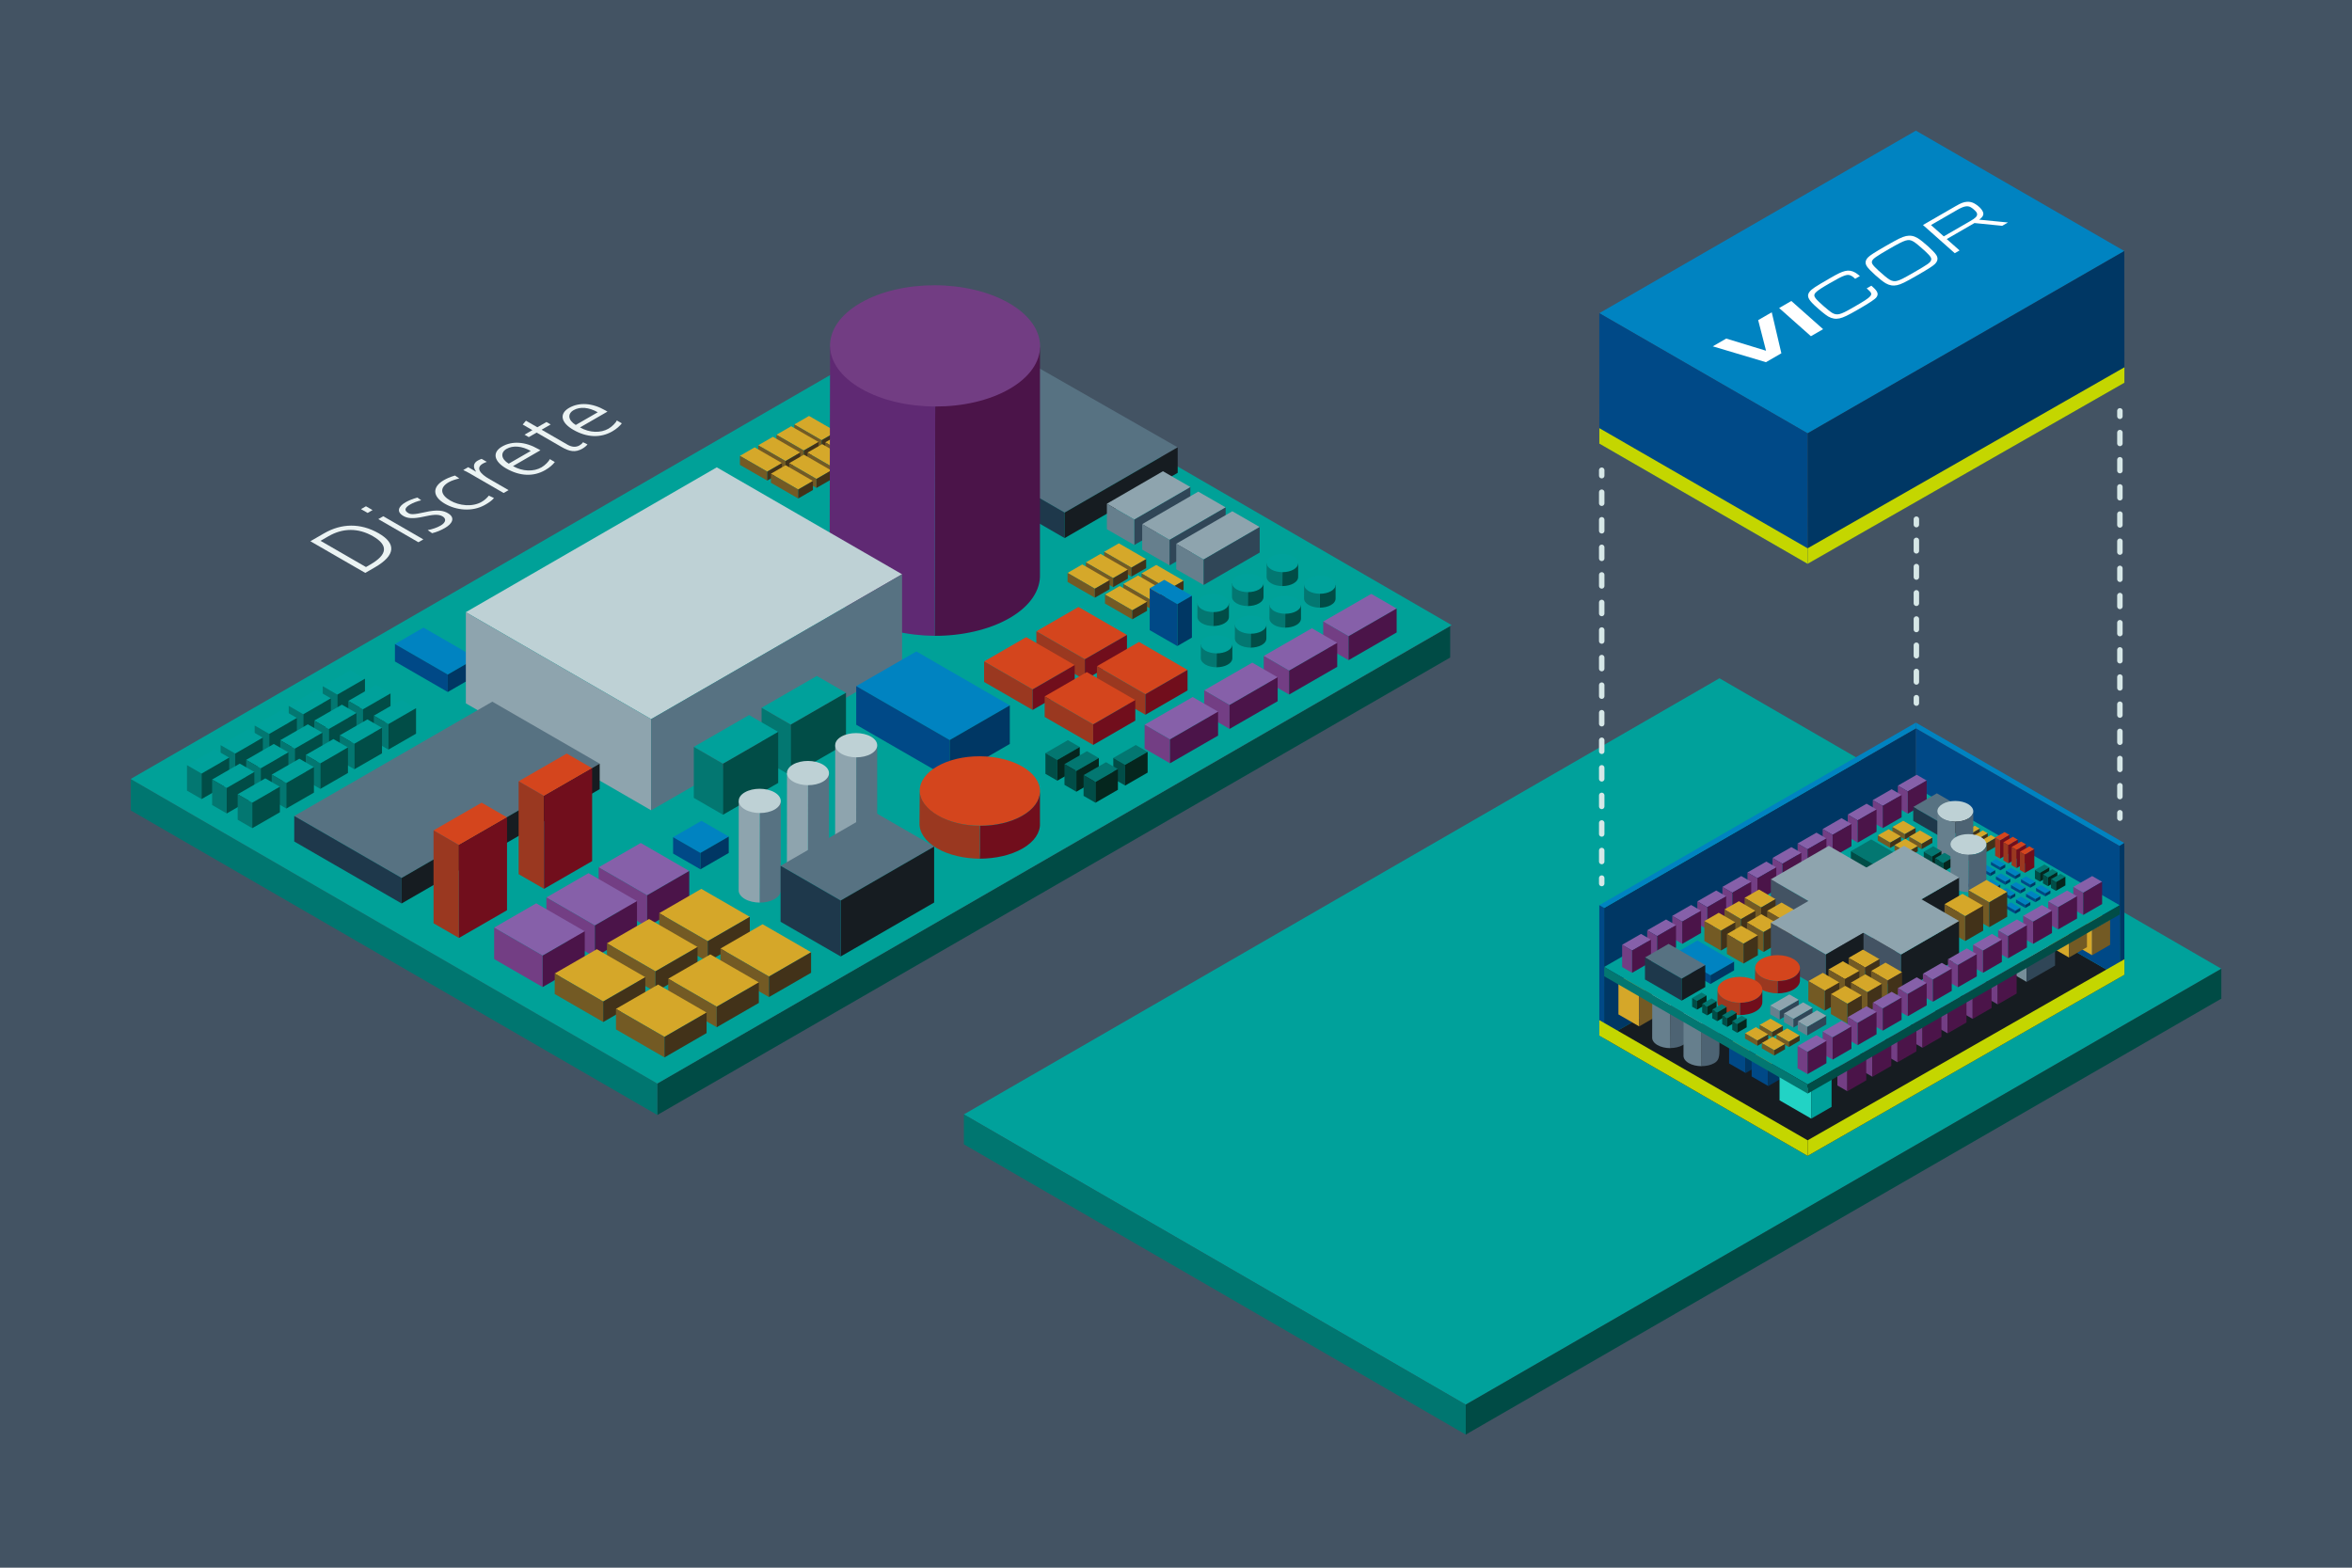 <?xml version="1.0" encoding="UTF-8"?><svg id="Layer_1" xmlns="http://www.w3.org/2000/svg" viewBox="0 0 1296 864"><defs><style>.cls-1{fill:#bed1d5;}.cls-2{fill:#bed1d5;}.cls-3{fill:#007670;}.cls-4{fill:#00a19b;}.cls-5{fill:#00a19b;}.cls-6{stroke-dasharray:5.99 8.98;}.cls-6,.cls-7,.cls-8,.cls-9{fill:none;stroke:#d6e7e7;stroke-linecap:round;stroke-linejoin:round;stroke-width:3px;}.cls-10{fill:#423219;}.cls-11{fill:#d4451d;}.cls-12{fill:#733e84;}.cls-13{fill:#435363;}.cls-14{fill:#161c21;}.cls-15{fill:#161c21;}.cls-16{fill:#003764;}.cls-17{fill:#667f8d;}.cls-18{fill:#8660a9;}.cls-19{fill:#014d47;}.cls-20{fill:#5f2973;}.cls-21{fill:#c4d600;}.cls-22{fill:#037771;}.cls-7{stroke-dasharray:6.08 9.11;}.cls-23{fill:#037771;}.cls-24{fill:#ebf3f3;}.cls-25{fill:#4b1449;}.cls-26{fill:#004b45;}.cls-27{fill:#4b1449;}.cls-28{fill:#fff;}.cls-29{fill:#9a3820;}.cls-30{fill:#d5a82a;}.cls-31{fill:#05261e;}.cls-32{fill:#304657;}.cls-33{fill:#00a198;}.cls-34{fill:#8ea4ae;}.cls-35{fill:#8ea4ae;}.cls-36{fill:#22d3c5;}.cls-37{fill:#723d83;}.cls-38{fill:#014d47;}.cls-39{fill:#710e1c;}.cls-9{stroke-dasharray:5.78 8.67;}.cls-40{fill:#1e384b;}.cls-41{fill:#735a24;}.cls-42{fill:#4d6373;}.cls-43{fill:#735a24;}.cls-44{fill:#004987;}.cls-45{fill:#577282;}.cls-46{fill:#0083c1;}.cls-47{fill:#d5a729;}.cls-48{fill:#d5a729;}.cls-49{fill:#768d99;}</style></defs><rect class="cls-13" width="1296" height="864"/><polygon class="cls-26" points="799.07 362.4 799.07 345.12 362.2 597.18 362.2 614.5 799.07 362.4"/><polygon class="cls-3" points="72.03 446.63 72.03 429.35 362.2 597.18 362.2 614.5 72.03 446.63"/><polygon class="cls-33" points="799.88 344.51 362.16 597.16 72 429.32 509.7 176.52 799.88 344.51"/><polygon class="cls-5" points="185.88 382.82 177.84 378.18 193.07 369.41 201.1 374.05 185.88 382.82"/><polygon class="cls-23" points="177.84 378.18 177.84 392.23 185.88 396.87 185.88 382.82 177.84 378.18"/><polygon class="cls-38" points="201.1 374.05 201.1 388.1 185.88 396.87 185.88 382.82 201.1 374.05"/><polygon class="cls-5" points="199.96 390.94 191.92 386.3 207.15 377.53 215.18 382.17 199.96 390.94"/><polygon class="cls-23" points="191.92 386.3 191.92 400.35 199.96 405 199.96 390.94 191.92 386.3"/><polygon class="cls-38" points="215.18 382.17 215.18 396.23 199.96 405 199.96 390.94 215.18 382.17"/><polygon class="cls-5" points="214.03 399.06 205.99 394.42 221.21 385.65 229.25 390.29 214.03 399.06"/><polygon class="cls-23" points="205.99 394.42 205.99 408.47 214.03 413.12 214.03 399.06 205.99 394.42"/><polygon class="cls-38" points="229.25 390.29 229.25 404.35 214.03 413.12 214.03 399.06 229.25 390.29"/><polygon class="cls-5" points="167.12 393.65 159.09 389.01 174.31 380.23 182.34 384.88 167.12 393.65"/><polygon class="cls-23" points="159.09 389.01 159.09 403.06 167.12 407.7 167.12 393.65 159.09 389.01"/><polygon class="cls-38" points="182.34 384.88 182.34 398.93 167.12 407.7 167.12 393.65 182.34 384.88"/><polygon class="cls-5" points="181.2 401.77 173.17 397.13 188.39 388.36 196.42 393 181.2 401.77"/><polygon class="cls-23" points="173.17 397.19 173.17 411.24 181.2 415.89 181.2 401.83 173.17 397.19"/><polygon class="cls-38" points="196.42 393 196.42 407.06 181.2 415.83 181.2 401.77 196.42 393"/><polygon class="cls-5" points="195.27 409.89 187.23 405.25 202.46 396.48 210.49 401.12 195.27 409.89"/><polygon class="cls-23" points="187.23 405.25 187.23 419.3 195.27 423.95 195.27 409.89 187.23 405.25"/><polygon class="cls-38" points="210.49 401.12 210.49 415.18 195.27 423.95 195.27 409.89 210.49 401.12"/><polygon class="cls-5" points="148.36 404.48 140.33 399.84 155.55 391.06 163.59 395.71 148.36 404.48"/><polygon class="cls-23" points="140.33 399.84 140.33 413.89 148.36 418.53 148.36 404.48 140.33 399.84"/><polygon class="cls-38" points="163.59 395.71 163.59 409.76 148.36 418.53 148.36 404.48 163.59 395.71"/><polygon class="cls-5" points="129.61 415.31 121.57 410.66 136.8 401.89 144.83 406.54 129.61 415.31"/><polygon class="cls-23" points="121.57 410.66 121.57 424.72 129.61 429.36 129.61 415.31 121.57 410.66"/><polygon class="cls-38" points="144.83 406.54 144.83 420.59 129.61 429.36 129.61 415.31 144.83 406.54"/><polygon class="cls-5" points="111.07 426.34 103.04 421.69 118.26 412.92 126.3 417.57 111.07 426.34"/><polygon class="cls-23" points="103.04 421.69 103.04 435.75 111.07 440.39 111.07 426.34 103.04 421.69"/><polygon class="cls-38" points="126.3 417.57 126.3 431.62 111.07 440.39 111.07 426.34 126.3 417.57"/><polygon class="cls-45" points="586.64 282.5 503.81 235.2 566.11 199.24 648.93 246.54 586.64 282.5"/><polygon class="cls-30" points="452.71 242.62 437.67 233.93 445.79 229.24 460.84 237.93 452.71 242.62"/><polygon class="cls-41" points="437.67 233.93 437.67 238.9 452.71 247.58 452.71 242.62 437.67 233.93"/><polygon class="cls-10" points="460.84 237.93 460.84 242.9 452.71 247.58 452.71 242.62 460.84 237.93"/><polygon class="cls-30" points="469.78 252.48 454.73 243.79 462.86 239.1 477.91 247.79 469.78 252.48"/><polygon class="cls-41" points="454.73 243.79 454.73 248.75 469.78 257.44 469.78 252.48 454.73 243.79"/><polygon class="cls-10" points="477.91 247.79 477.91 252.75 469.78 257.44 469.78 252.48 477.91 247.79"/><polygon class="cls-30" points="442.89 248.29 427.84 239.6 435.97 234.91 451.02 243.6 442.89 248.29"/><polygon class="cls-41" points="427.84 239.6 427.84 244.57 442.89 253.26 442.89 248.29 427.84 239.6"/><polygon class="cls-10" points="451.02 243.6 451.02 248.57 442.89 253.26 442.89 248.29 451.02 243.6"/><polygon class="cls-30" points="432.83 254.1 417.78 245.42 425.9 240.73 440.95 249.41 432.83 254.1"/><polygon class="cls-41" points="417.78 245.42 417.78 250.38 432.83 259.07 432.83 254.1 417.78 245.42"/><polygon class="cls-10" points="440.95 249.41 440.95 254.38 432.83 259.07 432.83 254.1 440.95 249.41"/><polygon class="cls-30" points="422.76 259.92 407.71 251.23 415.83 246.54 430.88 255.23 422.76 259.92"/><polygon class="cls-41" points="407.71 251.23 407.71 256.19 422.76 264.88 422.76 259.92 407.71 251.23"/><polygon class="cls-10" points="430.88 255.23 430.88 260.19 422.76 264.88 422.76 259.92 430.88 255.23"/><polygon class="cls-30" points="459.96 258.15 444.91 249.46 453.04 244.77 468.09 253.46 459.96 258.15"/><polygon class="cls-41" points="444.91 249.46 444.91 254.42 459.96 263.11 459.96 258.15 444.91 249.46"/><polygon class="cls-10" points="468.09 253.46 468.09 258.42 459.96 263.11 459.96 258.15 468.09 253.46"/><polygon class="cls-30" points="449.89 263.96 434.85 255.27 442.97 250.58 458.02 259.27 449.89 263.96"/><polygon class="cls-41" points="434.85 255.27 434.85 260.23 449.89 268.92 449.89 263.96 434.85 255.27"/><polygon class="cls-10" points="458.02 259.27 458.02 264.23 449.89 268.92 449.89 263.96 458.02 259.27"/><polygon class="cls-30" points="439.83 269.77 424.78 261.08 432.9 256.39 447.95 265.08 439.83 269.77"/><polygon class="cls-41" points="424.78 261.08 424.78 266.05 439.83 274.74 439.83 269.77 424.78 261.08"/><polygon class="cls-10" points="447.95 265.08 447.95 270.05 439.83 274.74 439.83 269.77 447.95 265.08"/><polygon class="cls-30" points="623.43 312.82 608.38 304.13 616.5 299.44 631.55 308.13 623.43 312.82"/><polygon class="cls-41" points="608.38 304.13 608.38 309.1 623.43 317.78 623.43 312.82 608.38 304.13"/><polygon class="cls-10" points="631.55 308.13 631.55 313.09 623.43 317.78 623.43 312.82 631.55 308.13"/><polygon class="cls-30" points="613.36 318.63 598.31 309.94 606.43 305.25 621.48 313.94 613.36 318.63"/><polygon class="cls-41" points="598.31 309.94 598.31 314.91 613.36 323.6 613.36 318.63 598.31 309.94"/><polygon class="cls-10" points="621.48 313.94 621.48 318.91 613.36 323.6 613.36 318.63 621.48 313.94"/><polygon class="cls-30" points="603.29 324.45 588.24 315.76 596.36 311.07 611.41 319.76 603.29 324.45"/><polygon class="cls-41" points="588.24 315.76 588.24 320.72 603.29 329.41 603.29 324.45 588.24 315.76"/><polygon class="cls-10" points="611.41 319.76 611.41 324.72 603.29 329.41 603.29 324.45 611.41 319.76"/><polygon class="cls-30" points="644.06 324.73 629.01 316.04 637.13 311.35 652.18 320.04 644.06 324.73"/><polygon class="cls-41" points="629.01 316.04 629.01 321.01 644.06 329.7 644.06 324.73 629.01 316.04"/><polygon class="cls-10" points="652.18 320.04 652.18 325.01 644.06 329.7 644.06 324.73 652.18 320.04"/><polygon class="cls-30" points="633.99 330.55 618.94 321.86 627.07 317.17 642.11 325.86 633.99 330.55"/><polygon class="cls-41" points="618.94 321.86 618.94 326.82 633.99 335.51 633.99 330.55 618.94 321.86"/><polygon class="cls-10" points="642.11 325.86 642.11 330.82 633.99 335.51 633.99 330.55 642.11 325.86"/><polygon class="cls-30" points="623.92 336.36 608.87 327.67 617 322.98 632.05 331.67 623.92 336.36"/><polygon class="cls-41" points="608.87 327.67 608.87 332.63 623.92 341.32 623.92 336.36 608.87 327.67"/><polygon class="cls-10" points="632.05 331.67 632.05 336.63 623.92 341.32 623.92 336.36 632.05 331.67"/><polygon class="cls-46" points="385.94 470.09 370.89 461.4 386.51 452.38 401.56 461.07 385.94 470.09"/><polygon class="cls-44" points="370.89 461.4 370.89 470.42 385.94 479.11 385.94 470.09 370.89 461.4"/><polygon class="cls-16" points="401.56 461.07 401.56 470.09 385.94 479.11 385.94 470.09 401.56 461.07"/><polygon class="cls-32" points="655.9 268.4 655.9 282.46 624.99 300.37 624.99 286.31 655.9 268.4"/><polygon class="cls-35" points="644.45 297.55 629.37 288.86 660.27 270.95 675.36 279.64 644.45 297.55"/><polygon class="cls-17" points="629.37 288.86 629.37 302.91 644.45 311.6 644.45 297.55 629.37 288.86"/><polygon class="cls-32" points="675.36 279.64 675.36 293.69 644.45 311.6 644.45 297.55 675.36 279.64"/><polygon class="cls-35" points="663.21 308.37 648.13 299.68 679.03 281.77 694.12 290.46 663.21 308.37"/><polygon class="cls-17" points="648.13 299.68 648.13 313.74 663.21 322.42 663.21 308.37 648.13 299.68"/><polygon class="cls-32" points="694.12 290.46 694.12 304.52 663.21 322.42 663.21 308.37 694.12 290.46"/><polygon class="cls-40" points="527.48 248.35 527.48 262.4 586.64 296.56 586.64 282.5 527.48 248.35"/><polygon class="cls-14" points="648.93 246.54 648.93 260.59 586.64 296.56 586.64 282.5 648.93 246.54"/><polygon class="cls-35" points="624.99 286.31 609.91 277.62 640.81 259.71 655.9 268.4 624.99 286.31"/><polygon class="cls-17" points="609.91 277.62 609.91 291.68 624.99 300.37 624.99 286.31 609.91 277.62"/><path class="cls-27" d="M573.04,316.34v-124.8l-57.65-.52-.4,159.41c14.87.05,29.98-3.25,41.29-9.78,11.58-6.68,17.13-15.52,16.76-24.3Z"/><path class="cls-20" d="M515.39,191.08c-14.75-.13-58.01,0-58.01,0l-.25,124.8c-.37,8.81,5.23,17.74,16.88,24.55,11.26,6.58,26.23,9.87,40.99,10l.4-159.35Z"/><path class="cls-37" d="M474.19,166.93c22.53-13.01,59.17-12.94,81.84.15,22.67,13.09,22.78,34.24.26,47.25-22.53,13.01-59.17,12.94-81.84-.15-22.67-13.09-22.78-34.24-.26-47.25Z"/><polygon class="cls-5" points="162.44 412.6 154.41 407.96 169.63 399.19 177.67 403.83 162.44 412.6"/><polygon class="cls-23" points="154.41 407.96 154.41 422.01 162.44 426.66 162.44 412.6 154.41 407.96"/><polygon class="cls-38" points="177.67 403.83 177.67 417.89 162.44 426.66 162.44 412.6 177.67 403.83"/><polygon class="cls-5" points="143.68 423.43 135.65 418.79 150.87 410.02 158.91 414.66 143.68 423.43"/><polygon class="cls-23" points="135.65 418.79 135.65 432.84 143.68 437.49 143.68 423.43 135.65 418.79"/><polygon class="cls-38" points="158.91 414.66 158.91 428.71 143.68 437.49 143.68 423.43 158.91 414.66"/><polygon class="cls-5" points="124.93 434.26 116.89 429.62 132.12 420.85 140.15 425.49 124.93 434.26"/><polygon class="cls-23" points="116.89 429.62 116.89 443.67 124.93 448.32 124.93 434.26 116.89 429.62"/><polygon class="cls-38" points="140.15 425.49 140.15 439.54 124.93 448.32 124.93 434.26 140.15 425.49"/><polygon class="cls-5" points="176.51 420.72 168.48 416.08 183.7 407.31 191.73 411.95 176.51 420.72"/><polygon class="cls-23" points="168.48 416.08 168.48 430.13 176.51 434.78 176.51 420.72 168.48 416.08"/><polygon class="cls-38" points="191.73 411.95 191.73 426.01 176.51 434.78 176.51 420.72 191.73 411.95"/><polygon class="cls-5" points="157.75 431.55 149.72 426.91 164.94 418.14 172.98 422.78 157.75 431.55"/><polygon class="cls-23" points="149.72 426.91 149.72 440.96 157.75 445.61 157.75 431.55 149.72 426.91"/><polygon class="cls-38" points="172.98 422.78 172.98 436.84 157.75 445.61 157.75 431.55 172.98 422.78"/><polygon class="cls-5" points="139 442.38 130.96 437.74 146.18 428.97 154.22 433.61 139 442.38"/><polygon class="cls-23" points="130.96 437.74 130.96 451.79 139 456.44 139 442.38 130.96 437.74"/><polygon class="cls-38" points="154.22 433.61 154.22 447.67 139 456.44 139 442.38 154.22 433.61"/><polygon class="cls-18" points="356.59 493.42 329.86 477.99 353.07 464.59 379.79 480.02 356.59 493.42"/><polygon class="cls-12" points="329.86 477.99 329.86 495.33 356.59 510.76 356.59 493.42 329.86 477.99"/><polygon class="cls-25" points="379.79 480.02 379.79 497.36 356.59 510.76 356.59 493.42 379.79 480.02"/><polygon class="cls-18" points="327.79 510.04 301.07 494.61 324.28 481.21 351 496.64 327.79 510.04"/><polygon class="cls-12" points="301.07 494.61 301.07 511.95 327.79 527.38 327.79 510.04 301.07 494.61"/><polygon class="cls-25" points="351 496.64 351 513.98 327.79 527.38 327.79 510.04 351 496.64"/><polygon class="cls-18" points="299 526.66 272.28 511.23 295.48 497.84 322.21 513.27 299 526.66"/><polygon class="cls-12" points="272.28 511.23 272.28 528.57 299 544 299 526.66 272.28 511.23"/><polygon class="cls-25" points="322.21 513.27 322.21 530.61 299 544 299 526.66 322.21 513.27"/><polygon class="cls-48" points="389.96 518.71 363.23 503.28 386.44 489.88 413.17 505.31 389.96 518.71"/><polygon class="cls-41" points="363.23 503.28 363.23 514.6 389.96 530.03 389.96 518.71 363.23 503.28"/><polygon class="cls-10" points="413.17 505.31 413.17 516.63 389.96 530.03 389.96 518.71 413.17 505.31"/><polygon class="cls-48" points="361.17 535.33 334.44 519.9 357.65 506.5 384.37 521.93 361.17 535.33"/><polygon class="cls-41" points="334.44 519.9 334.44 531.22 361.17 546.65 361.17 535.33 334.44 519.9"/><polygon class="cls-10" points="384.37 521.93 384.37 533.25 361.17 546.65 361.17 535.33 384.37 521.93"/><polygon class="cls-48" points="332.38 551.95 305.65 536.52 328.86 523.13 355.58 538.56 332.38 551.95"/><polygon class="cls-41" points="305.65 536.52 305.65 547.84 332.38 563.27 332.38 551.95 305.65 536.52"/><polygon class="cls-10" points="355.58 538.56 355.58 549.87 332.38 563.27 332.38 551.95 355.58 538.56"/><polygon class="cls-48" points="423.72 538.2 397 522.77 420.2 509.37 446.93 524.8 423.72 538.2"/><polygon class="cls-41" points="397 522.77 397 534.09 423.72 549.52 423.72 538.2 397 522.77"/><polygon class="cls-10" points="446.93 524.8 446.93 536.12 423.72 549.52 423.72 538.2 446.93 524.8"/><polygon class="cls-48" points="394.93 554.82 368.21 539.39 391.41 526 418.14 541.43 394.93 554.82"/><polygon class="cls-41" points="368.21 539.39 368.21 550.71 394.93 566.14 394.93 554.82 368.21 539.39"/><polygon class="cls-10" points="418.14 541.43 418.14 552.74 394.93 566.14 394.93 554.82 418.14 541.43"/><polygon class="cls-48" points="366.14 571.45 339.41 556.02 362.62 542.62 389.35 558.05 366.14 571.45"/><polygon class="cls-41" points="339.41 556.02 339.41 567.34 366.14 582.77 366.14 571.45 339.41 556.02"/><polygon class="cls-10" points="389.35 558.05 389.35 569.37 366.14 582.77 366.14 571.45 389.35 558.05"/><polygon class="cls-46" points="246.73 371.77 217.62 354.96 233.33 345.88 262.44 362.69 246.73 371.77"/><polygon class="cls-44" points="217.62 354.96 217.62 364.56 246.73 381.38 246.73 371.77 217.62 354.96"/><polygon class="cls-16" points="262.44 362.69 262.44 372.3 246.73 381.38 246.73 371.77 262.44 362.69"/><polygon class="cls-1" points="358.8 396.33 256.69 337.38 394.96 257.56 497.06 316.5 358.8 396.33"/><polygon class="cls-35" points="256.69 337.38 256.69 387.64 358.8 446.59 358.8 396.33 256.69 337.38"/><polygon class="cls-45" points="221.29 483.88 162.13 449.72 271.28 386.71 330.44 420.87 221.29 483.88"/><polygon class="cls-40" points="162.13 449.72 162.13 463.78 221.29 497.93 221.29 483.88 162.13 449.72"/><polygon class="cls-14" points="330.44 420.87 330.44 434.92 221.29 497.93 221.29 483.88 330.44 420.87"/><polygon class="cls-11" points="252.88 465.74 238.89 457.65 265.39 442.38 279.38 450.48 252.88 465.74"/><polygon class="cls-29" points="238.89 457.65 238.89 508.85 252.88 516.94 252.88 465.74 238.89 457.65"/><polygon class="cls-39" points="279.38 450.48 279.38 501.66 252.88 516.94 252.88 465.74 279.38 450.48"/><polygon class="cls-11" points="299.77 438.67 285.78 430.58 312.29 415.31 326.28 423.4 299.77 438.67"/><polygon class="cls-29" points="285.78 430.58 285.78 481.78 299.77 489.87 299.77 438.67 285.78 430.58"/><polygon class="cls-39" points="326.28 423.4 326.28 474.59 299.77 489.87 299.77 438.67 326.28 423.4"/><polygon class="cls-45" points="497.06 316.5 497.06 366.76 358.8 446.59 358.8 396.33 497.06 316.5"/><polygon class="cls-5" points="435.71 399.36 419.64 390.07 450.08 372.53 466.15 381.82 435.71 399.36"/><polygon class="cls-23" points="419.64 390.07 419.64 418.18 435.71 427.47 435.71 399.36 419.64 390.07"/><polygon class="cls-38" points="466.15 381.82 466.15 409.93 435.71 427.47 435.71 399.36 466.15 381.82"/><polygon class="cls-46" points="523.3 407.88 471.79 378.15 504.92 359.03 556.42 388.76 523.3 407.88"/><polygon class="cls-44" points="471.79 378.15 471.79 399.42 523.3 429.15 523.3 407.88 471.79 378.15"/><polygon class="cls-16" points="556.42 388.76 556.42 410.02 523.3 429.15 523.3 407.88 556.42 388.76"/><polygon class="cls-5" points="398.37 420.92 382.3 411.63 412.75 394.09 428.81 403.38 398.37 420.92"/><polygon class="cls-23" points="382.3 411.63 382.3 439.74 398.37 449.03 398.37 420.92 382.3 411.63"/><polygon class="cls-38" points="428.81 403.38 428.81 431.49 398.37 449.03 398.37 420.92 428.81 403.38"/><polygon class="cls-11" points="597.78 363.34 571.05 347.91 594.26 334.51 620.98 349.94 597.78 363.34"/><polygon class="cls-29" points="571.05 347.91 571.05 359.23 597.78 374.66 597.78 363.34 571.05 347.91"/><polygon class="cls-39" points="620.98 349.94 620.98 361.26 597.78 374.66 597.78 363.34 620.98 349.94"/><polygon class="cls-11" points="568.99 379.96 542.26 364.53 565.47 351.13 592.19 366.56 568.99 379.96"/><polygon class="cls-29" points="542.26 364.53 542.26 375.85 568.99 391.28 568.99 379.96 542.26 364.53"/><polygon class="cls-39" points="592.19 366.56 592.19 377.88 568.99 391.28 568.99 379.96 592.19 366.56"/><polygon class="cls-11" points="631.15 382.61 604.43 367.18 627.63 353.78 654.36 369.21 631.15 382.61"/><polygon class="cls-29" points="604.43 367.18 604.43 378.5 631.15 393.93 631.15 382.61 604.43 367.18"/><polygon class="cls-39" points="654.36 369.21 654.36 380.53 631.15 393.93 631.15 382.61 654.36 369.21"/><polygon class="cls-11" points="602.36 399.23 575.63 383.8 598.84 370.4 625.57 385.83 602.36 399.23"/><polygon class="cls-29" points="575.63 383.8 575.63 395.12 602.36 410.55 602.36 399.23 575.63 383.8"/><polygon class="cls-39" points="625.57 385.83 625.57 397.15 602.36 410.55 602.36 399.23 625.57 385.83"/><path class="cls-45" d="M430.2,490.63v-49.05l-11.53-.1-.08,55.97c2.97.01,6-.65,8.26-1.96,2.32-1.34,3.43-3.1,3.35-4.86Z"/><path class="cls-35" d="M418.67,441.49c-2.95-.03-11.6,0-11.6,0l-.05,49.05c-.07,1.76,1.05,3.55,3.38,4.91,2.25,1.32,5.25,1.97,8.2,2l.08-55.96Z"/><path class="cls-1" d="M410.43,436.66c4.51-2.6,11.83-2.59,16.37.03,4.53,2.62,4.56,6.85.05,9.45-4.51,2.6-11.83,2.59-16.37-.03s-4.56-6.85-.05-9.45Z"/><path class="cls-45" d="M456.78,475.28v-49.05l-11.53-.1-.08,55.97c2.97.01,6-.65,8.26-1.96,2.32-1.34,3.43-3.1,3.35-4.86Z"/><path class="cls-35" d="M445.25,426.14c-2.95-.03-11.6,0-11.6,0l-.05,49.05c-.07,1.76,1.05,3.55,3.38,4.91,2.25,1.32,5.25,1.97,8.2,2l.08-55.96Z"/><path class="cls-1" d="M437.01,421.32c4.51-2.6,11.83-2.59,16.37.03,4.53,2.62,4.56,6.85.05,9.45-4.51,2.6-11.83,2.59-16.37-.03-4.53-2.62-4.56-6.85-.05-9.45Z"/><path class="cls-45" d="M483.35,459.94v-49.05l-11.53-.1-.08,55.97c2.97.01,6-.65,8.26-1.96,2.32-1.34,3.43-3.1,3.35-4.86Z"/><path class="cls-35" d="M471.82,410.8c-2.95-.03-11.6,0-11.6,0l-.05,49.05c-.07,1.76,1.05,3.55,3.38,4.91,2.25,1.32,5.25,1.97,8.2,2l.08-55.96Z"/><path class="cls-1" d="M463.58,405.97c4.51-2.6,11.83-2.59,16.37.03,4.53,2.62,4.56,6.85.05,9.45-4.51,2.6-11.83,2.59-16.37-.03-4.53-2.62-4.56-6.85-.05-9.45Z"/><path class="cls-38" d="M677.17,339.91v-7.43l-8.65-.08-.06,12.62c2.23,0,4.5-.49,6.19-1.47,1.74-1,2.57-2.33,2.51-3.65Z"/><path class="cls-23" d="M668.52,332.41c-2.21-.02-8.7,0-8.7,0l-.04,7.43c-.05,1.32.78,2.66,2.53,3.68,1.69.99,3.94,1.48,6.15,1.5l.06-12.61Z"/><path class="cls-5" d="M662.34,328.79c3.38-1.95,8.88-1.94,12.28.02s3.42,5.14.04,7.09c-3.38,1.95-8.88,1.94-12.28-.02-3.4-1.96-3.42-5.14-.04-7.09Z"/><path class="cls-38" d="M696.24,328.9v-7.43l-8.65-.08-.06,12.62c2.23,0,4.5-.49,6.19-1.47,1.74-1,2.57-2.33,2.51-3.65Z"/><path class="cls-23" d="M687.59,321.4c-2.21-.02-8.7,0-8.7,0l-.04,7.43c-.05,1.32.78,2.66,2.53,3.68,1.69.99,3.94,1.48,6.15,1.5l.06-12.61Z"/><path class="cls-5" d="M681.41,317.78c3.38-1.95,8.88-1.94,12.28.02,3.4,1.96,3.42,5.14.04,7.09-3.38,1.95-8.88,1.94-12.28-.02-3.4-1.96-3.42-5.14-.04-7.09Z"/><path class="cls-38" d="M715.31,317.89v-7.43l-8.65-.08-.06,12.62c2.23,0,4.5-.49,6.19-1.47,1.74-1,2.57-2.33,2.51-3.65Z"/><path class="cls-23" d="M706.66,310.39c-2.21-.02-8.7,0-8.7,0l-.04,7.43c-.05,1.32.78,2.66,2.53,3.68,1.69.99,3.94,1.48,6.15,1.5l.06-12.61Z"/><path class="cls-5" d="M700.48,306.77c3.38-1.95,8.88-1.94,12.28.02,3.4,1.96,3.42,5.14.04,7.09-3.38,1.95-8.88,1.94-12.28-.02-3.4-1.96-3.42-5.14-.04-7.09Z"/><path class="cls-38" d="M697.8,351.82v-7.43l-8.65-.08-.06,12.62c2.23,0,4.5-.49,6.19-1.47,1.74-1,2.57-2.33,2.51-3.65Z"/><path class="cls-23" d="M689.16,344.32c-2.21-.02-8.7,0-8.7,0l-.04,7.43c-.05,1.32.78,2.66,2.53,3.68,1.69.99,3.94,1.48,6.15,1.5l.06-12.61Z"/><path class="cls-5" d="M682.98,340.7c3.38-1.95,8.88-1.94,12.28.02,3.4,1.96,3.42,5.14.04,7.09-3.38,1.95-8.88,1.94-12.28-.02-3.4-1.96-3.42-5.14-.04-7.09Z"/><path class="cls-38" d="M679.05,362.65v-7.43l-8.65-.08-.06,12.62c2.23,0,4.5-.49,6.19-1.47,1.74-1,2.57-2.33,2.51-3.65Z"/><path class="cls-23" d="M670.4,355.15c-2.21-.02-8.7,0-8.7,0l-.04,7.43c-.05,1.32.78,2.66,2.53,3.68,1.69.99,3.94,1.48,6.15,1.5l.06-12.61Z"/><path class="cls-5" d="M664.22,351.53c3.38-1.95,8.88-1.94,12.28.02,3.4,1.96,3.42,5.14.04,7.09-3.38,1.95-8.88,1.94-12.28-.02-3.4-1.96-3.42-5.14-.04-7.09Z"/><path class="cls-38" d="M716.87,340.81v-7.43l-8.65-.08-.06,12.62c2.23,0,4.5-.49,6.19-1.47,1.74-1,2.57-2.33,2.51-3.65Z"/><path class="cls-23" d="M708.23,333.31c-2.21-.02-8.7,0-8.7,0l-.04,7.43c-.05,1.32.78,2.66,2.53,3.68,1.69.99,3.94,1.48,6.15,1.5l.06-12.61Z"/><path class="cls-5" d="M702.05,329.69c3.38-1.95,8.88-1.94,12.28.02,3.4,1.96,3.42,5.14.04,7.09-3.38,1.95-8.88,1.94-12.28-.02-3.4-1.96-3.42-5.14-.04-7.09Z"/><path class="cls-38" d="M735.94,329.8v-7.43l-8.65-.08-.06,12.62c2.23,0,4.5-.49,6.19-1.47,1.74-1,2.57-2.33,2.51-3.65Z"/><path class="cls-23" d="M727.3,322.3c-2.21-.02-8.7,0-8.7,0l-.04,7.43c-.05,1.32.78,2.66,2.53,3.68,1.69.99,3.94,1.48,6.15,1.5l.06-12.61Z"/><path class="cls-5" d="M721.12,318.68c3.38-1.95,8.88-1.94,12.28.02,3.4,1.96,3.42,5.14.04,7.09-3.38,1.95-8.88,1.94-12.28-.02-3.4-1.96-3.42-5.14-.04-7.09Z"/><polygon class="cls-46" points="648.73 332.97 656.76 328.33 641.54 319.56 633.51 324.2 648.73 332.97"/><polygon class="cls-16" points="656.76 328.33 656.76 351.41 648.73 356.06 648.73 332.97 656.76 328.33"/><polygon class="cls-44" points="633.51 324.2 633.51 347.29 648.73 356.06 648.73 332.97 633.51 324.2"/><polygon class="cls-18" points="743.09 350.65 729.1 342.56 755.6 327.3 769.59 335.38 743.09 350.65"/><polygon class="cls-12" points="729.1 342.56 729.1 355.75 743.09 363.83 743.09 350.65 729.1 342.56"/><polygon class="cls-25" points="769.59 335.38 769.59 348.56 743.09 363.83 743.09 350.65 769.59 335.38"/><polygon class="cls-18" points="710.34 369.6 696.35 361.51 722.86 346.24 736.84 354.33 710.34 369.6"/><polygon class="cls-12" points="696.35 361.51 696.35 374.69 710.34 382.78 710.34 369.6 696.35 361.51"/><polygon class="cls-25" points="736.84 354.33 736.84 367.51 710.34 382.78 710.34 369.6 736.84 354.33"/><polygon class="cls-18" points="677.51 388.55 663.53 380.46 690.03 365.19 704.02 373.28 677.51 388.55"/><polygon class="cls-12" points="663.53 380.46 663.53 393.64 677.51 401.73 677.51 388.55 663.53 380.46"/><polygon class="cls-25" points="704.02 373.28 704.02 386.46 677.51 401.73 677.51 388.55 704.02 373.28"/><polygon class="cls-18" points="644.69 407.5 630.7 399.41 657.2 384.14 671.19 392.23 644.69 407.5"/><polygon class="cls-12" points="630.7 399.41 630.7 412.59 644.69 420.68 644.69 407.5 630.7 399.41"/><polygon class="cls-25" points="671.19 392.23 671.19 405.41 644.69 420.68 644.69 407.5 671.19 392.23"/><polygon class="cls-45" points="430.11 477.18 481.61 447.45 514.73 466.58 463.23 496.31 430.11 477.18"/><polygon class="cls-14" points="463.23 496.31 463.23 527.14 514.73 497.41 514.73 466.58 463.23 496.31"/><polygon class="cls-40" points="463.23 496.31 463.23 527.14 430.11 508.02 430.11 477.18 463.23 496.31"/><polygon class="cls-22" points="582.59 418.83 576.05 415.05 588.43 407.92 594.96 411.7 582.59 418.83"/><polygon class="cls-19" points="576.05 415.05 576.05 426.48 582.59 430.26 582.59 418.83 576.05 415.05"/><polygon class="cls-31" points="594.96 411.7 594.96 423.13 582.59 430.26 582.59 418.83 594.96 411.7"/><polygon class="cls-22" points="593.09 424.9 586.55 421.13 598.93 414 605.47 417.77 593.09 424.9"/><polygon class="cls-19" points="586.55 421.13 586.55 432.56 593.09 436.34 593.09 424.9 586.55 421.13"/><polygon class="cls-31" points="605.47 417.77 605.47 429.2 593.09 436.34 593.09 424.9 605.47 417.77"/><polygon class="cls-22" points="619.99 421.5 613.45 417.73 625.83 410.59 632.37 414.37 619.99 421.5"/><polygon class="cls-19" points="613.45 417.73 613.45 429.16 619.99 432.93 619.99 421.5 613.45 417.73"/><polygon class="cls-31" points="632.37 414.37 632.37 425.8 619.99 432.93 619.99 421.5 632.37 414.37"/><polygon class="cls-22" points="603.61 430.97 597.07 427.2 609.45 420.07 615.99 423.84 603.61 430.97"/><polygon class="cls-19" points="597.07 427.2 597.07 438.63 603.61 442.41 603.61 430.97 597.07 427.2"/><polygon class="cls-31" points="615.99 423.84 615.99 435.27 603.61 442.41 603.61 430.97 615.99 423.84"/><ellipse class="cls-11" cx="539.92" cy="435.94" rx="19.13" ry="33.14" transform="translate(101.07 973.49) rotate(-89.69)"/><path class="cls-39" d="M573.03,453.72v-17.26c-.17,4.75-3.35,9.44-9.59,13.05-6.48,3.74-14.91,5.64-23.42,5.6l-.09,2.54v12l-.13,3.59c8.51,0,17.16-1.86,23.65-5.6,6.63-3.82,9.81-8.88,9.59-13.92Z"/><path class="cls-29" d="M539.85,455.12h.16c-8.44-.07-16.79-1.96-23.23-5.72-6.29-3.67-9.81-8.43-9.98-13.19l-.14,17.26c-.21,5.04,2.99,10.16,9.67,14.06,6.44,3.77,15.04,5.65,23.47,5.72l.07-18.14s0-6.05,0,0Z"/><polygon class="cls-4" points="1224 533.91 807.65 774.14 531.11 614.19 947.45 373.81 1224 533.91"/><polygon class="cls-16" points="1055.77 473.79 1055.73 401.39 883.91 500.42 883.9 572.28 1055.77 473.79"/><polygon class="cls-15" points="883.9 572.28 996.03 637.03 1168.11 538.63 1055.77 473.79 883.9 572.28"/><polyline class="cls-49" points="1116.7 531.35 1100.41 521.89 1100.44 531.71 1116.75 541.16"/><polygon class="cls-2" points="1115.99 512.88 1100.41 521.89 1116.7 531.35 1132.35 522.32 1115.99 512.88"/><polyline class="cls-32" points="1116.7 531.35 1132.35 522.32 1132.39 532.15 1116.75 541.16"/><polygon class="cls-44" points="1055.77 473.79 1055.73 401.39 1167.97 466.18 1168.11 538.63 1055.77 473.79"/><polygon class="cls-47" points="1152.8 512.73 1141.39 506.14 1151.3 500.42 1162.72 507.01 1152.8 512.73"/><polygon class="cls-47" points="1141.39 506.14 1141.39 519.84 1152.8 526.44 1152.8 512.73 1141.39 506.14"/><polygon class="cls-43" points="1162.72 507.01 1162.72 520.71 1152.8 526.44 1152.8 512.73 1162.72 507.01"/><polygon class="cls-47" points="1140.05 514.02 1128.63 507.42 1138.54 501.7 1149.96 508.29 1140.05 514.02"/><polygon class="cls-47" points="1128.63 507.42 1128.63 521.13 1140.05 527.72 1140.05 514.02 1128.63 507.42"/><polygon class="cls-43" points="1149.96 508.29 1149.96 522 1140.05 527.72 1140.05 514.02 1149.96 508.29"/><polygon class="cls-47" points="961.91 580.41 952.77 575.14 960.7 570.56 969.84 575.83 961.91 580.41"/><polygon class="cls-44" points="952.77 575.14 952.77 586.1 961.91 591.37 961.91 580.41 952.77 575.14"/><polygon class="cls-16" points="969.84 575.83 969.84 586.79 961.91 591.37 961.91 580.41 969.84 575.83"/><polygon class="cls-47" points="974.34 587.58 965.2 582.31 973.13 577.73 982.27 583.01 974.34 587.58"/><polygon class="cls-44" points="965.2 582.31 965.2 593.27 974.34 598.55 974.34 587.58 965.2 582.31"/><polygon class="cls-16" points="982.27 583.01 982.27 593.97 974.34 598.55 974.34 587.58 982.27 583.01"/><polygon class="cls-36" points="980.57 590.48 980.57 606.42 998.03 616.51 998.03 600.57 980.57 590.48"/><polygon class="cls-4" points="1009.24 594.08 1009.24 610.03 998.03 616.5 998.03 600.56 1009.24 594.08"/><polygon class="cls-47" points="903.21 547.53 891.79 540.94 901.71 535.22 913.13 541.81 903.21 547.53"/><polygon class="cls-47" points="891.79 540.94 891.79 559.07 903.21 565.67 903.21 547.53 891.79 540.94"/><polygon class="cls-43" points="913.13 541.81 913.13 559.94 903.21 565.67 903.21 547.53 913.13 541.81"/><polygon class="cls-18" points="1100.8 541.3 1095.3 538.12 1105.71 532.13 1111.2 535.3 1100.8 541.3"/><polygon class="cls-12" points="1095.3 538.12 1095.3 550.39 1100.8 553.56 1100.8 541.3 1095.3 538.12"/><polygon class="cls-25" points="1111.2 535.3 1111.2 547.57 1100.8 553.56 1100.8 541.3 1111.2 535.3"/><polygon class="cls-18" points="1086.98 549.27 1081.49 546.1 1091.9 540.1 1097.39 543.28 1086.98 549.27"/><polygon class="cls-12" points="1081.49 546.1 1081.49 558.36 1086.98 561.54 1086.98 549.27 1081.49 546.1"/><polygon class="cls-25" points="1097.39 543.28 1097.39 555.54 1086.98 561.54 1086.98 549.27 1097.39 543.28"/><polygon class="cls-18" points="1073.18 557.24 1067.68 554.07 1078.09 548.07 1083.58 551.25 1073.18 557.24"/><polygon class="cls-12" points="1067.68 554.07 1067.68 566.34 1073.18 569.51 1073.18 557.24 1067.68 554.07"/><polygon class="cls-25" points="1083.58 551.25 1083.58 563.52 1073.18 569.51 1073.18 557.24 1083.58 551.25"/><polygon class="cls-18" points="1059.36 565.22 1053.87 562.04 1064.28 556.05 1069.77 559.22 1059.36 565.22"/><polygon class="cls-12" points="1053.87 562.04 1053.87 574.31 1059.36 577.48 1059.36 565.22 1053.87 562.04"/><polygon class="cls-25" points="1069.77 559.22 1069.77 571.49 1059.36 577.48 1059.36 565.22 1069.77 559.22"/><polygon class="cls-18" points="1045.55 573.19 1040.06 570.02 1050.47 564.02 1055.96 567.2 1045.55 573.19"/><polygon class="cls-12" points="1040.06 570.02 1040.06 582.28 1045.55 585.46 1045.55 573.19 1040.06 570.02"/><polygon class="cls-25" points="1055.96 567.2 1055.96 579.46 1045.55 585.46 1045.55 573.19 1055.96 567.2"/><polygon class="cls-18" points="1031.74 581.16 1026.25 577.99 1036.66 571.99 1042.15 575.17 1031.74 581.16"/><polygon class="cls-12" points="1026.25 577.99 1026.25 590.26 1031.74 593.43 1031.74 581.16 1026.25 577.99"/><polygon class="cls-25" points="1042.15 575.17 1042.15 587.44 1031.74 593.43 1031.74 581.16 1042.15 575.17"/><polygon class="cls-18" points="1017.93 589.14 1012.44 585.96 1022.85 579.97 1028.34 583.14 1017.93 589.14"/><polygon class="cls-12" points="1012.44 585.96 1012.44 598.23 1017.93 601.41 1017.93 589.14 1012.44 585.96"/><polygon class="cls-25" points="1028.34 583.14 1028.34 595.41 1017.93 601.41 1017.93 589.14 1028.34 583.14"/><ellipse class="cls-2" cx="920.31" cy="548.7" rx="5.71" ry="9.89" transform="translate(366.64 1466.03) rotate(-89.69)"/><path class="cls-42" d="M930.15,569.19l.05-20.42c0,1.12-.96,2.92-2.83,3.99-1.94,1.1-4.46,1.66-7,1.63l-.1,16.45-.03,5.71-.05,1.07c2.54.02,5.13-.53,7.06-1.63,1.98-1.13,2.94-2.64,2.89-6.8Z"/><path class="cls-17" d="M920.29,566.25l.05-11.81c-2.52-.02-5.02-.59-6.94-1.71-1.88-1.1-2.93-2.52-2.98-3.94l-.04,22.97c-.06,1.51.89,3.03,2.89,4.19,1.92,1.13,4.48,1.69,7,1.71l.02-11.41h0Z"/><ellipse class="cls-2" cx="937.58" cy="558.67" rx="5.71" ry="9.89" transform="translate(373.85 1493.21) rotate(-89.69)"/><path class="cls-42" d="M947.43,579.16l.05-20.42c0,1.12-.95,2.92-2.82,3.99-1.94,1.1-4.46,1.66-7,1.63l-.1,16.45-.03,5.71-.05,1.07c2.54.02,5.13-.53,7.06-1.63,1.97-1.13,2.93-2.64,2.89-6.8Z"/><path class="cls-17" d="M937.55,576.21l.05-11.81c-2.52-.02-5.02-.59-6.94-1.71-1.92-1.12-2.93-2.52-2.98-3.94l-.04,22.96c-.06,1.51.89,3.03,2.89,4.19,1.92,1.13,4.48,1.69,7,1.71l.02-11.41Z"/><polygon class="cls-4" points="883.92 532.92 996.11 597.69 1167.98 498.9 1055.69 434.08 883.92 532.92"/><polygon class="cls-22" points="883.91 538.03 883.91 532.91 996.07 597.67 996.07 602.71 883.91 538.03"/><polygon class="cls-19" points="1168 504.01 1168 498.89 996.07 597.67 996.07 602.71 1168 504.01"/><polygon class="cls-46" points="1110.46 501.91 1105.33 498.92 1108.11 497.33 1113.24 500.32 1110.46 501.91"/><polygon class="cls-44" points="1105.33 498.92 1105.32 500.61 1110.45 503.61 1110.46 501.91 1105.33 498.92"/><polygon class="cls-16" points="1113.24 500.32 1113.24 502.02 1110.45 503.61 1110.46 501.91 1113.24 500.32"/><polygon class="cls-46" points="1115.99 498.72 1110.85 495.75 1113.62 494.14 1118.77 497.11 1115.99 498.72"/><polygon class="cls-44" points="1110.85 495.75 1110.85 497.45 1115.99 500.42 1115.99 498.72 1110.85 495.75"/><polygon class="cls-16" points="1118.77 497.11 1118.77 498.81 1115.99 500.42 1115.99 498.72 1118.77 497.11"/><polygon class="cls-46" points="1121.52 495.53 1116.37 492.56 1119.15 490.95 1124.29 493.93 1121.52 495.53"/><polygon class="cls-44" points="1116.37 492.56 1116.37 494.26 1121.52 497.23 1121.52 495.53 1116.37 492.56"/><polygon class="cls-16" points="1124.29 493.93 1124.29 495.62 1121.52 497.23 1121.52 495.53 1124.29 493.93"/><polygon class="cls-46" points="1127.04 492.34 1121.89 489.37 1124.67 487.77 1129.81 490.74 1127.04 492.34"/><polygon class="cls-44" points="1121.89 489.37 1121.89 491.07 1127.04 494.03 1127.04 492.34 1121.89 489.37"/><polygon class="cls-16" points="1129.81 490.74 1129.81 492.43 1127.04 494.03 1127.04 492.34 1129.81 490.74"/><polygon class="cls-46" points="1102.17 497.13 1097.04 494.13 1099.83 492.54 1104.96 495.54 1102.17 497.13"/><polygon class="cls-44" points="1097.04 494.13 1097.03 495.83 1102.16 498.83 1102.17 497.13 1097.04 494.13"/><polygon class="cls-16" points="1104.96 495.54 1104.95 497.24 1102.16 498.83 1102.17 497.13 1104.96 495.54"/><polygon class="cls-46" points="1107.7 493.93 1102.56 490.96 1105.34 489.36 1110.48 492.33 1107.7 493.93"/><polygon class="cls-44" points="1102.56 490.96 1102.56 492.66 1107.7 495.63 1107.7 493.93 1102.56 490.96"/><polygon class="cls-16" points="1110.48 492.33 1110.48 494.03 1107.7 495.63 1107.7 493.93 1110.48 492.33"/><polygon class="cls-46" points="1113.23 490.74 1108.09 487.77 1110.86 486.17 1116.01 489.14 1113.23 490.74"/><polygon class="cls-44" points="1108.09 487.77 1108.09 489.47 1113.23 492.44 1113.23 490.74 1108.09 487.77"/><polygon class="cls-16" points="1116.01 489.14 1116.01 490.84 1113.23 492.44 1113.23 490.74 1116.01 489.14"/><polygon class="cls-46" points="1118.75 487.56 1113.61 484.58 1116.39 482.98 1121.53 485.95 1118.75 487.56"/><polygon class="cls-44" points="1113.61 484.58 1113.61 486.28 1118.75 489.25 1118.75 487.56 1113.61 484.58"/><polygon class="cls-16" points="1121.53 485.95 1121.53 487.65 1118.75 489.25 1118.75 487.56 1121.53 485.95"/><polygon class="cls-46" points="1093.89 492.35 1088.76 489.35 1091.54 487.76 1096.67 490.76 1093.89 492.35"/><polygon class="cls-44" points="1088.76 489.35 1088.75 491.05 1093.88 494.04 1093.89 492.35 1088.76 489.35"/><polygon class="cls-16" points="1096.67 490.76 1096.66 492.45 1093.88 494.04 1093.89 492.35 1096.67 490.76"/><polygon class="cls-46" points="1099.42 489.15 1094.27 486.18 1097.05 484.58 1102.19 487.55 1099.42 489.15"/><polygon class="cls-44" points="1094.27 486.18 1094.27 487.88 1099.42 490.85 1099.42 489.15 1094.27 486.18"/><polygon class="cls-16" points="1102.19 487.55 1102.19 489.24 1099.42 490.85 1099.42 489.15 1102.19 487.55"/><polygon class="cls-46" points="1104.94 485.96 1099.8 482.99 1102.57 481.39 1107.72 484.36 1104.94 485.96"/><polygon class="cls-44" points="1099.8 482.99 1099.8 484.69 1104.94 487.66 1104.94 485.96 1099.8 482.99"/><polygon class="cls-16" points="1107.72 484.36 1107.72 486.06 1104.94 487.66 1104.94 485.96 1107.72 484.36"/><polygon class="cls-46" points="1110.47 482.77 1105.32 479.8 1108.1 478.2 1113.24 481.17 1110.47 482.77"/><polygon class="cls-44" points="1105.32 479.8 1105.32 481.5 1110.47 484.47 1110.47 482.77 1105.32 479.8"/><polygon class="cls-16" points="1113.24 481.17 1113.24 482.87 1110.47 484.47 1110.47 482.77 1113.24 481.17"/><polygon class="cls-46" points="1085.6 487.56 1080.47 484.56 1083.25 482.98 1088.38 485.97 1085.6 487.56"/><polygon class="cls-44" points="1080.47 484.56 1080.46 486.26 1085.59 489.26 1085.6 487.56 1080.47 484.56"/><polygon class="cls-16" points="1088.38 485.97 1088.38 487.67 1085.59 489.26 1085.6 487.56 1088.38 485.97"/><polygon class="cls-46" points="1091.13 484.37 1085.99 481.4 1088.76 479.79 1093.91 482.76 1091.13 484.37"/><polygon class="cls-44" points="1085.99 481.4 1085.99 483.09 1091.13 486.06 1091.13 484.37 1085.99 481.4"/><polygon class="cls-16" points="1093.91 482.76 1093.91 484.46 1091.13 486.06 1091.13 484.37 1093.91 482.76"/><polygon class="cls-46" points="1096.66 481.18 1091.51 478.21 1094.29 476.6 1099.43 479.57 1096.66 481.18"/><polygon class="cls-44" points="1091.51 478.21 1091.51 479.9 1096.66 482.87 1096.66 481.18 1091.51 478.21"/><polygon class="cls-16" points="1099.43 479.57 1099.43 481.27 1096.66 482.87 1096.66 481.18 1099.43 479.57"/><polygon class="cls-46" points="1102.18 477.99 1097.04 475.02 1099.81 473.41 1104.95 476.38 1102.18 477.99"/><polygon class="cls-44" points="1097.04 475.02 1097.04 476.71 1102.18 479.68 1102.18 477.99 1097.04 475.02"/><polygon class="cls-16" points="1104.95 476.38 1104.95 478.08 1102.18 479.68 1102.18 477.99 1104.95 476.38"/><polygon class="cls-32" points="991.13 551.03 991.13 555.83 980.57 561.95 980.57 557.15 991.13 551.03"/><polygon class="cls-34" points="980.57 557.15 975.41 554.18 985.97 548.06 991.13 551.03 980.57 557.15"/><polygon class="cls-17" points="975.41 554.18 975.41 558.98 980.57 561.95 980.57 557.15 975.41 554.18"/><polygon class="cls-32" points="998.73 555.41 998.73 560.22 988.16 566.34 988.16 561.53 998.73 555.41"/><polygon class="cls-34" points="988.16 561.53 983.01 558.56 993.57 552.44 998.73 555.41 988.16 561.53"/><polygon class="cls-17" points="983.01 558.56 983.01 563.37 988.16 566.34 988.16 561.53 983.01 558.56"/><polygon class="cls-32" points="1006.32 559.8 1006.32 564.6 995.76 570.72 995.76 565.92 1006.32 559.8"/><polygon class="cls-34" points="995.76 565.92 990.6 562.95 1001.17 556.83 1006.32 559.8 995.76 565.92"/><polygon class="cls-17" points="990.6 562.95 990.6 567.75 995.76 570.72 995.76 565.92 990.6 562.95"/><polygon class="cls-47" points="1049.6 459.74 1042.75 455.78 1048.7 452.35 1055.55 456.3 1049.6 459.74"/><polygon class="cls-43" points="1042.75 455.78 1042.75 458.68 1049.6 462.64 1049.6 459.74 1042.75 455.78"/><polygon class="cls-10" points="1055.55 456.3 1055.55 459.21 1049.6 462.64 1049.6 459.74 1055.55 456.3"/><polygon class="cls-47" points="1041.52 464.4 1034.69 460.41 1040.66 457.01 1047.49 461 1041.52 464.4"/><polygon class="cls-43" points="1034.69 460.41 1034.67 463.31 1041.5 467.3 1041.52 464.4 1034.69 460.41"/><polygon class="cls-10" points="1047.49 461 1047.47 463.9 1041.5 467.3 1041.52 464.4 1047.49 461"/><polygon class="cls-47" points="1058.85 465.08 1052 461.12 1057.95 457.68 1064.8 461.64 1058.85 465.08"/><polygon class="cls-43" points="1052 461.12 1052 464.02 1058.85 467.98 1058.85 465.08 1052 461.12"/><polygon class="cls-10" points="1064.8 461.64 1064.8 464.54 1058.85 467.98 1058.85 465.08 1064.8 461.64"/><polygon class="cls-47" points="1050.78 469.74 1043.92 465.78 1049.87 462.34 1056.73 466.3 1050.78 469.74"/><polygon class="cls-43" points="1043.92 465.78 1043.92 468.68 1050.78 472.64 1050.78 469.74 1043.92 465.78"/><polygon class="cls-10" points="1056.73 466.3 1056.73 469.2 1050.78 472.64 1050.78 469.74 1056.73 466.3"/><polygon class="cls-18" points="1051.23 436.17 1045.74 433 1056.14 427 1061.64 430.18 1051.23 436.17"/><polygon class="cls-12" points="1045.74 433 1045.74 445.27 1051.23 448.44 1051.23 436.17 1045.74 433"/><polygon class="cls-25" points="1061.64 430.18 1061.64 442.45 1051.23 448.44 1051.23 436.17 1061.64 430.18"/><polygon class="cls-45" points="1071.7 454.82 1054.24 444.74 1067.25 437.23 1084.71 447.31 1071.7 454.82"/><polygon class="cls-40" points="1054.24 444.74 1054.24 452.41 1071.7 462.5 1071.7 454.83 1054.24 444.74"/><polygon class="cls-15" points="1084.71 447.31 1084.71 454.98 1071.7 462.49 1071.7 454.82 1084.71 447.31"/><polygon class="cls-22" points="1037.32 479.18 1019.86 469.1 1031.07 462.63 1048.53 472.71 1037.32 479.18"/><polygon class="cls-19" points="1019.86 469.1 1019.86 476.77 1037.32 486.86 1037.32 479.19 1019.86 469.1"/><polygon class="cls-15" points="1048.53 472.71 1048.53 480.38 1037.32 486.85 1037.32 479.18 1048.53 472.71"/><polygon class="cls-47" points="1085.68 459.67 1082.94 458.07 1088.17 455.09 1090.9 456.7 1085.68 459.67"/><polygon class="cls-19" points="1082.94 458.07 1082.92 462.87 1085.66 464.47 1085.68 459.67 1082.94 458.07"/><polygon class="cls-10" points="1090.9 456.7 1090.88 461.5 1085.66 464.47 1085.68 459.67 1090.9 456.7"/><polygon class="cls-47" points="1090.09 462.24 1087.35 460.64 1092.57 457.67 1095.3 459.27 1090.09 462.24"/><polygon class="cls-19" points="1087.35 460.64 1087.32 465.45 1090.06 467.05 1090.09 462.24 1087.35 460.64"/><polygon class="cls-10" points="1095.3 459.27 1095.28 464.08 1090.06 467.05 1090.09 462.24 1095.3 459.27"/><polygon class="cls-47" points="1094.51 464.79 1091.77 463.2 1096.97 460.21 1099.72 461.79 1094.51 464.79"/><polygon class="cls-19" points="1091.77 463.2 1091.77 468.01 1094.51 469.59 1094.51 464.79 1091.77 463.2"/><polygon class="cls-10" points="1099.72 461.79 1099.72 466.6 1094.51 469.59 1094.51 464.79 1099.72 461.79"/><ellipse class="cls-2" cx="1077.43" cy="447.14" rx="5.71" ry="9.89" transform="translate(624.47 1522.13) rotate(-89.69)"/><path class="cls-42" d="M1087.27,467.63l.05-20.41c0,1.11-.95,2.92-2.82,3.98-1.94,1.1-4.46,1.66-7,1.63l-.1,16.45-.03,5.71-.05,1.07c2.54.02,5.12-.53,7.06-1.63,1.98-1.14,2.94-2.64,2.89-6.8Z"/><path class="cls-17" d="M1077.41,464.69l.05-11.81c-2.52-.02-5.02-.59-6.94-1.71-1.92-1.12-2.93-2.52-2.98-3.94l-.04,22.97c-.06,1.51.89,3.03,2.89,4.2,1.92,1.13,4.48,1.69,7,1.71l.02-11.41h0Z"/><polygon class="cls-22" points="1064.57 472.03 1060.03 469.41 1065.23 466.4 1069.77 469.03 1064.57 472.03"/><polygon class="cls-19" points="1060.03 469.41 1060.03 474.21 1064.57 476.83 1064.57 472.03 1060.03 469.41"/><polygon class="cls-31" points="1069.77 469.03 1069.77 473.84 1064.57 476.83 1064.57 472.03 1069.77 469.03"/><polygon class="cls-22" points="1070.78 475.62 1066.24 473 1071.44 470 1075.98 472.62 1070.78 475.62"/><polygon class="cls-19" points="1066.24 473 1066.24 477.8 1070.78 480.42 1070.78 475.62 1066.24 473"/><polygon class="cls-31" points="1075.98 472.62 1075.98 477.43 1070.78 480.42 1070.78 475.62 1075.98 472.62"/><ellipse class="cls-2" cx="1084.66" cy="465.41" rx="5.71" ry="9.89" transform="translate(613.39 1547.54) rotate(-89.69)"/><path class="cls-42" d="M1094.5,485.9l.11-20.31c-.06,1.41-1.02,2.81-2.89,3.88-1.94,1.1-4.46,1.66-7,1.63l-.1,13.79-.03,5.71-.05,1.07c2.54.02,5.13-.53,7.07-1.63,1.94-1.1,2.94-2.64,2.89-4.14Z"/><path class="cls-17" d="M1084.64,480.3l.05-9.15c-2.52-.02-5.02-.59-6.93-1.71-1.88-1.1-2.93-2.52-2.98-3.94l-.04,20.31c-.06,1.51.89,3.03,2.89,4.2,1.93,1.13,4.49,1.69,7,1.71l.02-11.4h0Z"/><polygon class="cls-18" points="1037.42 444.14 1031.93 440.97 1042.33 434.97 1047.83 438.15 1037.42 444.14"/><polygon class="cls-12" points="1031.93 440.97 1031.93 453.24 1037.42 456.41 1037.42 444.14 1031.93 440.97"/><polygon class="cls-25" points="1047.83 438.15 1047.83 450.42 1037.42 456.41 1037.42 444.14 1047.83 438.15"/><polygon class="cls-18" points="1023.61 452.12 1018.12 448.94 1028.52 442.95 1034.02 446.12 1023.61 452.12"/><polygon class="cls-12" points="1018.12 448.94 1018.12 461.21 1023.61 464.39 1023.61 452.12 1018.12 448.94"/><polygon class="cls-25" points="1034.02 446.12 1034.02 458.39 1023.61 464.39 1023.61 452.12 1034.02 446.12"/><polygon class="cls-18" points="1009.8 460.09 1004.31 456.92 1014.71 450.92 1020.21 454.1 1009.8 460.09"/><polygon class="cls-12" points="1004.31 456.92 1004.31 469.19 1009.8 472.36 1009.8 460.09 1004.31 456.92"/><polygon class="cls-25" points="1020.21 454.1 1020.21 466.36 1009.8 472.36 1009.8 460.09 1020.21 454.1"/><polygon class="cls-18" points="995.99 468.06 990.5 464.89 1000.9 458.9 1006.4 462.07 995.99 468.06"/><polygon class="cls-12" points="990.5 464.89 990.5 477.16 995.99 480.33 995.99 468.06 990.5 464.89"/><polygon class="cls-25" points="1006.4 462.07 1006.4 474.34 995.99 480.33 995.99 468.06 1006.4 462.07"/><polygon class="cls-18" points="982.18 476.04 976.68 472.86 987.09 466.87 992.58 470.04 982.18 476.04"/><polygon class="cls-12" points="976.68 472.86 976.68 485.13 982.18 488.31 982.18 476.04 976.68 472.86"/><polygon class="cls-25" points="992.58 470.04 992.58 482.31 982.18 488.31 982.18 476.04 992.58 470.04"/><polygon class="cls-18" points="968.37 484.01 962.88 480.84 973.28 474.84 978.78 478.02 968.37 484.01"/><polygon class="cls-12" points="962.88 480.84 962.88 493.11 968.37 496.28 968.37 484.01 962.88 480.84"/><polygon class="cls-25" points="978.78 478.02 978.78 490.28 968.37 496.28 968.37 484.01 978.78 478.02"/><polygon class="cls-18" points="954.56 491.99 949.07 488.81 959.47 482.82 964.96 485.99 954.56 491.99"/><polygon class="cls-12" points="949.07 488.81 949.07 501.08 954.56 504.26 954.56 491.99 949.07 488.81"/><polygon class="cls-25" points="964.96 485.99 964.96 498.26 954.56 504.26 954.56 491.99 964.96 485.99"/><polygon class="cls-18" points="940.75 499.96 935.25 496.78 945.66 490.79 951.15 493.96 940.75 499.96"/><polygon class="cls-12" points="935.25 496.78 935.25 509.05 940.75 512.23 940.75 499.96 935.25 496.78"/><polygon class="cls-25" points="951.15 493.96 951.15 506.23 940.75 512.23 940.75 499.96 951.15 493.96"/><polygon class="cls-18" points="926.94 507.93 921.45 504.76 931.85 498.76 937.34 501.94 926.94 507.93"/><polygon class="cls-12" points="921.45 504.76 921.45 517.02 926.94 520.2 926.94 507.93 921.45 504.76"/><polygon class="cls-25" points="937.34 501.94 937.34 514.2 926.94 520.2 926.94 507.93 937.34 501.94"/><polygon class="cls-18" points="913.13 515.91 907.63 512.73 918.04 506.74 923.53 509.91 913.13 515.91"/><polygon class="cls-12" points="907.63 512.73 907.63 525 913.13 528.17 913.13 515.91 907.63 512.73"/><polygon class="cls-25" points="923.53 509.91 923.53 522.18 913.13 528.17 913.13 515.91 923.53 509.91"/><polygon class="cls-18" points="899.31 523.88 893.82 520.7 904.23 514.71 909.72 517.88 899.31 523.88"/><polygon class="cls-12" points="893.82 520.7 893.82 532.97 899.31 536.15 899.31 523.88 893.82 520.7"/><polygon class="cls-25" points="909.72 517.88 909.72 530.15 899.31 536.15 899.31 523.88 909.72 517.88"/><polygon class="cls-15" points="1058.77 500.94 1058.77 516.13 1026.83 534.57 1026.83 519.38 1058.77 500.94"/><polygon class="cls-15" points="1079.48 483.66 1079.48 504.17 1047.55 522.61 1047.55 502.1 1079.48 483.66"/><polygon class="cls-47" points="1096.09 497.29 1084.67 490.7 1094.59 484.97 1106 491.57 1096.09 497.29"/><polygon class="cls-43" points="1084.67 490.7 1084.67 504.4 1096.09 511 1096.09 497.29 1084.67 490.7"/><polygon class="cls-10" points="1106 491.57 1106 505.27 1096.09 511 1096.09 497.29 1106 491.57"/><polygon class="cls-47" points="1082.87 504.93 1071.45 498.33 1081.36 492.61 1092.78 499.2 1082.87 504.93"/><polygon class="cls-43" points="1071.45 498.33 1071.45 512.04 1082.87 518.63 1082.87 504.93 1071.45 498.33"/><polygon class="cls-10" points="1092.78 499.2 1092.78 512.91 1082.87 518.63 1082.87 504.93 1092.78 499.2"/><polygon class="cls-13" points="975.78 484.59 975.78 505.1 1047.55 546.53 1047.55 526.02 975.78 484.59"/><polygon class="cls-47" points="970.44 500.11 961.3 494.83 969.24 490.25 978.37 495.53 970.44 500.11"/><polygon class="cls-43" points="961.3 494.83 961.3 505.8 970.44 511.07 970.44 500.11 961.3 494.83"/><polygon class="cls-10" points="978.37 495.53 978.37 506.49 970.44 511.07 970.44 500.11 978.37 495.53"/><polygon class="cls-47" points="982.87 507.29 973.73 502.01 981.67 497.43 990.8 502.71 982.87 507.29"/><polygon class="cls-43" points="973.73 502.01 973.73 512.97 982.87 518.25 982.87 507.29 973.73 502.01"/><polygon class="cls-10" points="990.8 502.71 990.8 513.67 982.87 518.25 982.87 507.29 990.8 502.71"/><polygon class="cls-47" points="959.31 506.54 950.21 501.21 958.17 496.68 967.27 502 959.31 506.54"/><polygon class="cls-43" points="950.21 501.21 950.15 512.18 959.25 517.5 959.31 506.54 950.21 501.21"/><polygon class="cls-10" points="967.27 502 967.21 512.96 959.25 517.5 959.31 506.54 967.27 502"/><polygon class="cls-47" points="971.74 513.71 962.6 508.44 970.54 503.86 979.67 509.13 971.74 513.71"/><polygon class="cls-43" points="962.6 508.44 962.6 519.4 971.74 524.67 971.74 513.71 962.6 508.44"/><polygon class="cls-10" points="979.67 509.13 979.67 520.09 971.74 524.67 971.74 513.71 979.67 509.13"/><polygon class="cls-13" points="975.78 508.51 975.78 529.02 1006.12 546.53 1006.12 526.02 975.78 508.51"/><polygon class="cls-47" points="948.26 512.91 939.13 507.64 947.06 503.06 956.2 508.33 948.26 512.91"/><polygon class="cls-43" points="939.13 507.64 939.13 518.6 948.26 523.88 948.26 512.91 939.13 507.64"/><polygon class="cls-10" points="956.2 508.33 956.2 519.3 948.26 523.88 948.26 512.91 956.2 508.33"/><polygon class="cls-47" points="960.69 520.09 951.56 514.82 959.49 510.24 968.62 515.51 960.69 520.09"/><polygon class="cls-43" points="951.56 514.82 951.56 525.78 960.69 531.05 960.69 520.09 951.56 514.82"/><polygon class="cls-10" points="968.62 515.51 968.62 526.47 960.69 531.05 960.69 520.09 968.62 515.51"/><polygon class="cls-15" points="1079.48 507.58 1079.48 528.09 1047.55 546.53 1047.55 526.02 1079.48 507.58"/><polygon class="cls-34" points="1006.12 526.02 975.78 508.51 1049.15 466.15 1079.48 483.66 1006.12 526.02"/><polygon class="cls-15" points="1026.83 514.06 1026.83 534.57 1006.12 546.53 1006.12 526.02 1026.83 514.06"/><polygon class="cls-34" points="1047.55 526.02 975.78 484.59 1007.72 466.15 1079.48 507.58 1047.55 526.02"/><ellipse class="cls-11" cx="979.46" cy="533.56" rx="7.14" ry="12.36" transform="translate(440.61 1510.11) rotate(-89.69)"/><path class="cls-39" d="M991.81,540.19v-6.44c-.06,1.77-1.25,3.52-3.58,4.87-2.42,1.4-5.56,2.1-8.74,2.09l-.03.95v4.48l-.05,1.34c3.17,0,6.4-.69,8.82-2.09,2.47-1.43,3.66-3.31,3.58-5.19Z"/><path class="cls-29" d="M979.43,540.71h.06c-3.15-.03-6.26-.73-8.67-2.14-2.35-1.37-3.66-3.15-3.72-4.92l-.05,6.44c-.08,1.88,1.12,3.79,3.61,5.24,2.4,1.41,5.61,2.11,8.76,2.14l.03-6.77s0-2.26,0,0Z"/><ellipse class="cls-11" cx="958.74" cy="545.52" rx="7.14" ry="12.36" transform="translate(408.04 1501.29) rotate(-89.69)"/><path class="cls-39" d="M971.09,552.14v-6.44c-.06,1.77-1.25,3.52-3.58,4.87-2.42,1.39-5.56,2.1-8.74,2.09l-.04.96v4.48l-.05,1.34c3.18,0,6.41-.69,8.82-2.09,2.47-1.42,3.66-3.31,3.58-5.2Z"/><path class="cls-29" d="M958.71,552.67h.06c-3.15-.03-6.27-.73-8.67-2.14-2.35-1.37-3.66-3.15-3.72-4.92l-.05,6.44c-.08,1.88,1.12,3.79,3.61,5.24,2.4,1.41,5.61,2.11,8.76,2.14l.03-6.77s0-2.26,0,0Z"/><polygon class="cls-47" points="1027.73 533.21 1018.6 527.94 1026.53 523.36 1035.66 528.63 1027.73 533.21"/><polygon class="cls-43" points="1018.6 527.94 1018.6 538.9 1027.73 544.17 1027.73 533.21 1018.6 527.94"/><polygon class="cls-10" points="1035.66 528.63 1035.66 539.59 1027.73 544.17 1027.73 533.21 1035.66 528.63"/><polygon class="cls-47" points="1040.16 540.38 1031.03 535.11 1038.95 530.54 1048.09 535.81 1040.16 540.38"/><polygon class="cls-43" points="1031.03 535.11 1031.03 546.07 1040.16 551.34 1040.16 540.38 1031.03 535.11"/><polygon class="cls-10" points="1048.09 535.81 1048.09 546.76 1040.16 551.34 1040.16 540.38 1048.09 535.81"/><polygon class="cls-47" points="1016.61 539.64 1007.51 534.32 1015.46 529.78 1024.56 535.1 1016.61 539.64"/><polygon class="cls-43" points="1007.51 534.32 1007.45 545.27 1016.55 550.59 1016.61 539.64 1007.51 534.32"/><polygon class="cls-10" points="1024.56 535.1 1024.5 546.06 1016.55 550.59 1016.61 539.64 1024.56 535.1"/><polygon class="cls-47" points="1029.02 546.82 1019.89 541.55 1027.82 536.97 1036.94 542.24 1029.02 546.82"/><polygon class="cls-43" points="1019.89 541.55 1019.89 552.5 1029.02 557.77 1029.02 546.82 1019.89 541.55"/><polygon class="cls-10" points="1036.94 542.24 1036.94 553.19 1029.02 557.77 1029.02 546.82 1036.94 542.24"/><polygon class="cls-47" points="1005.56 546.02 996.46 540.7 1004.41 536.17 1013.51 541.49 1005.56 546.02"/><polygon class="cls-43" points="996.46 540.7 996.41 551.66 1005.5 556.98 1005.56 546.02 996.46 540.7"/><polygon class="cls-10" points="1013.51 541.49 1013.45 552.44 1005.5 556.98 1005.56 546.02 1013.51 541.49"/><polygon class="cls-47" points="1017.98 553.19 1008.85 547.92 1016.78 543.34 1025.9 548.61 1017.98 553.19"/><polygon class="cls-43" points="1008.85 547.92 1008.85 558.87 1017.98 564.14 1017.98 553.19 1008.85 547.92"/><polygon class="cls-10" points="1025.9 548.61 1025.9 559.57 1017.98 564.14 1017.98 553.19 1025.9 548.61"/><polygon class="cls-18" points="1147.9 491.99 1142.41 488.81 1152.82 482.82 1158.31 485.99 1147.9 491.99"/><polygon class="cls-12" points="1142.41 488.81 1142.41 501.08 1147.9 504.26 1147.9 491.99 1142.41 488.81"/><polygon class="cls-25" points="1158.31 485.99 1158.31 498.26 1147.9 504.26 1147.9 491.99 1158.31 485.99"/><polygon class="cls-18" points="1134.09 499.96 1128.6 496.79 1139.01 490.79 1144.5 493.96 1134.09 499.96"/><polygon class="cls-12" points="1128.6 496.79 1128.6 509.05 1134.09 512.23 1134.09 499.96 1128.6 496.79"/><polygon class="cls-25" points="1144.5 493.96 1144.5 506.23 1134.09 512.23 1134.09 499.96 1144.5 493.96"/><polygon class="cls-18" points="1120.28 507.94 1114.79 504.76 1125.2 498.76 1130.69 501.94 1120.28 507.94"/><polygon class="cls-12" points="1114.79 504.76 1114.79 517.03 1120.28 520.2 1120.28 507.94 1114.79 504.76"/><polygon class="cls-25" points="1130.69 501.94 1130.69 514.21 1120.28 520.2 1120.28 507.94 1130.69 501.94"/><polygon class="cls-18" points="1106.47 515.91 1100.98 512.73 1111.39 506.74 1116.88 509.91 1106.47 515.91"/><polygon class="cls-12" points="1100.98 512.73 1100.98 525 1106.47 528.18 1106.47 515.91 1100.98 512.73"/><polygon class="cls-25" points="1116.88 509.91 1116.88 522.18 1106.47 528.18 1106.47 515.91 1116.88 509.91"/><polygon class="cls-18" points="1092.66 523.88 1087.17 520.7 1097.58 514.71 1103.07 517.88 1092.66 523.88"/><polygon class="cls-12" points="1087.17 520.7 1087.17 532.97 1092.66 536.15 1092.66 523.88 1087.17 520.7"/><polygon class="cls-25" points="1103.07 517.88 1103.07 530.15 1092.66 536.15 1092.66 523.88 1103.07 517.88"/><polygon class="cls-18" points="1078.85 531.85 1073.36 528.68 1083.77 522.68 1089.26 525.86 1078.85 531.85"/><polygon class="cls-12" points="1073.36 528.68 1073.36 540.95 1078.85 544.12 1078.85 531.85 1073.36 528.68"/><polygon class="cls-25" points="1089.26 525.86 1089.26 538.13 1078.85 544.12 1078.85 531.85 1089.26 525.86"/><polygon class="cls-18" points="1065.04 539.83 1059.55 536.65 1069.96 530.66 1075.45 533.83 1065.04 539.83"/><polygon class="cls-12" points="1059.55 536.65 1059.55 548.92 1065.04 552.1 1065.04 539.83 1059.55 536.65"/><polygon class="cls-25" points="1075.45 533.83 1075.45 546.1 1065.04 552.1 1065.04 539.83 1075.45 533.83"/><polygon class="cls-18" points="1051.23 547.8 1045.74 544.63 1056.14 538.63 1061.64 541.8 1051.23 547.8"/><polygon class="cls-12" points="1045.74 544.63 1045.74 556.9 1051.23 560.07 1051.23 547.8 1045.74 544.63"/><polygon class="cls-25" points="1061.64 541.8 1061.64 554.07 1051.23 560.07 1051.23 547.8 1061.64 541.8"/><polygon class="cls-18" points="1037.42 555.77 1031.93 552.6 1042.34 546.6 1047.83 549.78 1037.42 555.77"/><polygon class="cls-12" points="1031.93 552.6 1031.93 564.87 1037.42 568.04 1037.42 555.77 1031.93 552.6"/><polygon class="cls-25" points="1047.83 549.78 1047.83 562.05 1037.42 568.04 1037.42 555.77 1047.83 549.78"/><polygon class="cls-18" points="1023.61 563.75 1018.12 560.57 1028.52 554.58 1034.02 557.75 1023.61 563.75"/><polygon class="cls-12" points="1018.12 560.57 1018.12 572.84 1023.61 576.02 1023.61 563.75 1018.12 560.57"/><polygon class="cls-25" points="1034.02 557.75 1034.02 570.02 1023.61 576.02 1023.61 563.75 1034.02 557.75"/><polygon class="cls-18" points="1009.8 571.72 1004.31 568.55 1014.72 562.55 1020.21 565.73 1009.8 571.72"/><polygon class="cls-12" points="1004.31 568.55 1004.31 580.81 1009.8 583.99 1009.8 571.72 1004.31 568.55"/><polygon class="cls-25" points="1020.21 565.73 1020.21 577.99 1009.8 583.99 1009.8 571.72 1020.21 565.73"/><polygon class="cls-18" points="995.99 579.69 990.5 576.52 1000.9 570.52 1006.4 573.7 995.99 579.69"/><polygon class="cls-12" points="990.5 576.52 990.5 588.79 995.99 591.96 995.99 579.69 990.5 576.52"/><polygon class="cls-25" points="1006.4 573.7 1006.4 585.97 995.99 591.96 995.99 579.69 1006.4 573.7"/><polygon class="cls-46" points="942.51 537.51 922.29 525.83 935.3 518.32 955.52 530 942.51 537.51"/><polygon class="cls-44" points="922.29 525.83 922.29 530.64 942.51 542.31 942.51 537.51 922.29 525.83"/><polygon class="cls-16" points="955.52 530 955.52 534.8 942.51 542.31 942.51 537.51 955.52 530"/><polygon class="cls-45" points="926.63 539.37 906.41 527.7 919.41 520.19 939.64 531.86 926.63 539.37"/><polygon class="cls-40" points="906.41 527.7 906.41 539.81 926.63 551.48 926.63 539.37 906.41 527.7"/><polygon class="cls-15" points="939.64 531.86 939.64 543.97 926.63 551.48 926.63 539.37 939.64 531.86"/><polygon class="cls-47" points="976.46 568.82 969.61 564.86 975.56 561.43 982.41 565.38 976.46 568.82"/><polygon class="cls-43" points="969.61 564.86 969.61 567.77 976.46 571.72 976.46 568.82 969.61 564.86"/><polygon class="cls-10" points="982.41 565.38 982.41 568.29 976.46 571.72 976.46 568.82 982.41 565.38"/><polygon class="cls-47" points="968.37 573.48 961.54 569.49 967.51 566.09 974.34 570.08 968.37 573.48"/><polygon class="cls-43" points="961.54 569.49 961.53 572.39 968.36 576.38 968.37 573.48 961.54 569.49"/><polygon class="cls-10" points="974.34 570.08 974.33 572.98 968.36 576.38 968.37 573.48 974.34 570.08"/><polygon class="cls-47" points="985.7 574.16 978.85 570.2 984.8 566.77 991.65 570.72 985.7 574.16"/><polygon class="cls-43" points="978.85 570.2 978.85 573.1 985.7 577.06 985.7 574.16 978.85 570.2"/><polygon class="cls-10" points="991.65 570.72 991.65 573.62 985.7 577.06 985.7 574.16 991.65 570.72"/><polygon class="cls-47" points="977.63 578.82 970.78 574.86 976.73 571.43 983.58 575.38 977.63 578.82"/><polygon class="cls-43" points="970.78 574.86 970.78 577.76 977.63 581.72 977.63 578.82 970.78 574.86"/><polygon class="cls-10" points="983.58 575.38 983.58 578.28 977.63 581.72 977.63 578.82 983.58 575.38"/><polygon class="cls-22" points="1124.03 481.06 1121.28 479.47 1126.49 476.47 1129.23 478.06 1124.03 481.06"/><polygon class="cls-19" points="1121.28 479.47 1121.28 484.27 1124.03 485.86 1124.03 481.06 1121.28 479.47"/><polygon class="cls-31" points="1129.23 478.06 1129.23 482.86 1124.03 485.86 1124.03 481.06 1129.23 478.06"/><polygon class="cls-11" points="1102.11 463.15 1099.36 461.56 1104.56 458.57 1107.31 460.15 1102.11 463.15"/><polygon class="cls-29" points="1099.36 461.56 1099.36 471.61 1102.11 473.2 1102.11 463.15 1099.36 461.56"/><polygon class="cls-39" points="1107.31 460.15 1107.31 470.21 1102.11 473.2 1102.11 463.15 1107.31 460.15"/><polygon class="cls-11" points="1106.65 465.78 1103.91 464.19 1109.11 461.19 1111.86 462.78 1106.65 465.78"/><polygon class="cls-29" points="1103.91 464.19 1103.91 474.24 1106.65 475.83 1106.65 465.78 1103.91 464.19"/><polygon class="cls-39" points="1111.86 462.78 1111.86 472.83 1106.65 475.83 1106.65 465.78 1111.86 462.78"/><polygon class="cls-11" points="1111.2 468.4 1108.45 466.81 1113.65 463.81 1116.4 465.4 1111.2 468.4"/><polygon class="cls-29" points="1108.45 466.81 1108.45 476.86 1111.2 478.45 1111.2 468.4 1108.45 466.81"/><polygon class="cls-39" points="1116.4 465.4 1116.4 475.45 1111.2 478.45 1111.2 468.4 1116.4 465.4"/><polygon class="cls-11" points="1115.74 471.02 1113 469.43 1118.2 466.44 1120.95 468.03 1115.74 471.02"/><polygon class="cls-29" points="1113 469.43 1113 479.49 1115.74 481.08 1115.74 471.02 1113 469.43"/><polygon class="cls-39" points="1120.95 468.03 1120.95 478.08 1115.74 481.08 1115.74 471.02 1120.95 468.03"/><polygon class="cls-22" points="935.15 551.62 932.4 550.03 937.61 547.03 940.35 548.62 935.15 551.62"/><polygon class="cls-19" points="932.4 550.03 932.4 554.83 935.15 556.42 935.15 551.62 932.4 550.03"/><polygon class="cls-31" points="940.35 548.62 940.35 553.42 935.15 556.42 935.15 551.62 940.35 548.62"/><polygon class="cls-22" points="940.67 554.8 937.92 553.22 943.13 550.22 945.87 551.81 940.67 554.8"/><polygon class="cls-19" points="937.92 553.22 937.92 558.02 940.67 559.61 940.67 554.8 937.92 553.22"/><polygon class="cls-31" points="945.87 551.81 945.87 556.61 940.67 559.61 940.67 554.8 945.87 551.81"/><polygon class="cls-22" points="946.2 558 943.45 556.41 948.65 553.41 951.4 555 946.2 558"/><polygon class="cls-19" points="943.45 556.41 943.45 561.21 946.2 562.8 946.2 558 943.45 556.41"/><polygon class="cls-31" points="951.4 555 951.4 559.8 946.2 562.8 946.2 558 951.4 555"/><polygon class="cls-22" points="951.72 561.18 948.97 559.6 954.18 556.6 956.92 558.19 951.72 561.18"/><polygon class="cls-19" points="948.97 559.6 948.97 564.4 951.72 565.99 951.72 561.18 948.97 559.6"/><polygon class="cls-31" points="956.92 558.19 956.92 562.99 951.72 565.99 951.72 561.18 956.92 558.19"/><polygon class="cls-22" points="957.24 564.37 954.5 562.79 959.7 559.79 962.45 561.38 957.24 564.37"/><polygon class="cls-19" points="954.5 562.79 954.5 567.59 957.24 569.18 957.24 564.37 954.5 562.79"/><polygon class="cls-31" points="962.45 561.38 962.45 566.18 957.24 569.18 957.24 564.37 962.45 561.38"/><polygon class="cls-22" points="1128.44 483.61 1125.7 482.02 1130.9 479.02 1133.65 480.61 1128.44 483.61"/><polygon class="cls-19" points="1125.7 482.02 1125.7 486.83 1128.44 488.41 1128.44 483.61 1125.7 482.02"/><polygon class="cls-31" points="1133.65 480.61 1133.65 485.41 1128.44 488.41 1128.44 483.61 1133.65 480.61"/><polygon class="cls-22" points="1132.86 486.16 1130.12 484.57 1135.32 481.58 1138.07 483.16 1132.86 486.16"/><polygon class="cls-19" points="1130.12 484.57 1130.12 489.38 1132.86 490.96 1132.86 486.16 1130.12 484.57"/><polygon class="cls-31" points="1138.07 483.16 1138.07 487.97 1132.86 490.96 1132.86 486.16 1138.07 483.16"/><polygon class="cls-46" points="881.24 498.87 883.91 500.41 1055.73 401.39 1055.69 398.26 881.24 498.87"/><polygon class="cls-46" points="1170.55 464.61 1167.97 466.18 1055.73 401.39 1055.69 398.26 1170.55 464.61"/><polygon class="cls-44" points="881.26 570.76 881.24 498.85 883.91 500.39 883.9 572.28 881.26 570.76"/><polygon class="cls-16" points="1170.6 537.22 1170.55 464.61 1167.97 466.18 1168.11 538.63 1170.6 537.22"/><polygon class="cls-21" points="881.26 570.76 881.26 562.22 996.03 628.45 996.03 637.03 881.26 570.76"/><polygon class="cls-21" points="1170.6 537.22 1170.6 528.68 996.03 628.45 996.03 637.03 1170.6 537.22"/><polygon class="cls-46" points="881.24 172.61 996.03 238.81 1170.55 138.35 1055.69 72 881.24 172.61"/><polygon class="cls-44" points="881.26 244.5 881.24 172.59 996.03 238.81 996.02 310.75 881.26 244.5"/><polygon class="cls-16" points="1170.6 210.96 1170.55 138.35 996.03 238.81 996.06 310.63 1170.6 210.96"/><polygon class="cls-21" points="881.26 244.5 881.26 235.96 996.03 302.19 996.02 310.75 881.26 244.5"/><polygon class="cls-21" points="1170.6 210.96 1170.6 202.42 996.03 302.19 996.02 310.75 1170.6 210.96"/><line class="cls-8" x1="882.58" y1="259.15" x2="882.58" y2="262.15"/><line class="cls-7" x1="882.58" y1="271.27" x2="882.58" y2="479.39"/><line class="cls-8" x1="882.58" y1="483.94" x2="882.58" y2="486.94"/><line class="cls-8" x1="1168.11" y1="226.43" x2="1168.11" y2="229.43"/><line class="cls-6" x1="1168.11" y1="238.41" x2="1168.11" y2="443.43"/><line class="cls-8" x1="1168.11" y1="447.92" x2="1168.11" y2="450.92"/><path class="cls-28" d="M943.78,190.87l7.41-4.28,21.94,6.71-4.34-16.87,7.48-4.32,5.3,22.59-8.5,4.91-29.3-8.74Z"/><path class="cls-28" d="M980.34,169.76l6.72-3.88,17.51,15.54-6.72,3.88-17.51-15.54Z"/><path class="cls-28" d="M1031.16,157.46l.73.65c2.84,2.52,3.34,3.96,2.06,5.74-.82,1.09-3.67,3-9.79,6.54-5.99,3.46-8.34,4.58-10.53,5.08-2.15.47-4.18.14-6.25-1.05-1.53-.89-4.8-3.57-7.77-6.36-3.44-3.28-4.11-5.16-2.5-7.25,1.15-1.51,2.94-2.7,11.18-7.45,4.53-2.62,6.42-3.52,8.38-3.99,1.96-.48,3.75-.21,5.62.87.66.38,1.36.91,2.56,1.9l-2.61,1.51c-.87-.85-1.3-1.17-1.97-1.56-2.2-1.27-3.92-.7-12.03,3.99-8.6,4.97-9.56,6.02-7.72,8.42,1.34,1.73,7.24,6.89,9.14,7.99,1.26.73,2.53.93,3.85.62,1.69-.4,3.58-1.34,8.34-4.09,9.93-5.73,10.65-6.57,7.72-9.19l-1-.88,2.58-1.49Z"/><path class="cls-28" d="M1050.3,130.1c2.15-.47,4.18-.15,6.24,1.05,2.8,1.62,9.14,7.34,10.41,9.41,1.07,1.73.82,3.34-.77,4.94-1.19,1.15-3.4,2.58-9.46,6.08-7.05,4.07-9.1,5.06-11.42,5.59-2.16.47-4.18.14-6.25-1.05-2.76-1.6-9.17-7.36-10.41-9.41-1.07-1.73-.82-3.33.77-4.94,1.19-1.15,3.4-2.58,9.59-6.15,6.92-3.99,9-5,11.29-5.52ZM1031.58,143.76c-.49,1.28.11,2.2,3.45,5.31,2.54,2.34,5.1,4.44,6.24,5.09,1.33.77,2.57.98,3.92.66,1.86-.46,3.31-1.18,9.57-4.79,7.38-4.26,8.77-5.22,9.26-6.5.49-1.28-.15-2.22-3.45-5.32-2.57-2.36-5.1-4.44-6.24-5.09-2.8-1.61-4.35-1.14-13.39,4.08-7.05,4.07-8.87,5.35-9.36,6.56Z"/><path class="cls-28" d="M1059.59,124.01l18.17-10.49c2.81-1.62,4.24-2.18,6.13-2.31,1.43-.09,2.82.22,4.09.95,3.13,1.81,4.98,4.26,4.89,5.79-.06.96-.71,2.03-2.32,3.11,2.03.25,15.88,1.56,15.88,1.56l-3.17,1.83s-13-1.31-15.28-1.52l-15.29,8.83,7.07,6.26-2.65,1.53-17.51-15.54ZM1085.57,121.89c2.85-1.64,3.84-2.6,3.87-3.73,0-.69-.31-1.25-1.24-2.17-.67-.69-1.47-1.31-2.2-1.73-1.87-1.08-3.89-.68-7.63,1.48l-14.36,8.29,7.04,6.24,14.53-8.39Z"/><line class="cls-8" x1="1055.96" y1="286.14" x2="1055.96" y2="289.14"/><line class="cls-9" x1="1055.96" y1="297.81" x2="1055.96" y2="380.17"/><line class="cls-8" x1="1055.96" y1="384.51" x2="1055.96" y2="387.51"/><polygon class="cls-26" points="1224 550.38 1224 533.92 807.65 774.14 807.66 790.64 1224 550.38"/><polygon class="cls-3" points="531.11 630.66 531.11 614.19 807.66 774.14 807.66 790.64 531.11 630.66"/><path class="cls-24" d="M201.26,315.74l-30.23-17.45,7.58-4.38c9.53-5.5,20.05-5.77,30.1.03,9.57,5.53,9.48,12.03-2.16,18.75l-5.28,3.05ZM204.12,311.09c9.22-5.33,10.13-10.5,1.43-15.53-8.23-4.75-16.72-4.55-24.55-.03l-4.37,2.53,25.03,14.45,2.47-1.42Z"/><path class="cls-24" d="M202.56,282.69l-3.64-2.1,2.73-1.57,3.64,2.1-2.73,1.58ZM230.54,298.84l-22.09-12.75,2.73-1.57,22.09,12.75-2.73,1.58Z"/><path class="cls-24" d="M235.69,292.16c2.47-.47,5.07-1.33,7.1-2.5,2.9-1.67,3.33-3.78,1-5.12-2.42-1.4-5.98-.75-10.18.17-6.19,1.38-9.09.95-11.26-.3-4.29-2.48-2.6-5.45,1.17-7.62,1.47-.85,4.07-1.95,6.45-2.58l2.12,1.52c-2.21.48-4.55,1.43-5.98,2.25-3.29,1.9-3.46,3.45-1.04,4.85,1.26.73,2.99.83,8.83-.5,7.4-1.73,10.65-.8,12.86.48,4.46,2.57,2.25,5.95-1.47,8.1-2.21,1.28-4.63,2.33-7.19,2.95l-2.43-1.7Z"/><path class="cls-24" d="M272.19,274.49c-1.21,1.45-2.9,2.58-4.85,3.7-7.23,4.17-16.11,2.95-22.17-.55-7.02-4.05-6.97-9.33-.65-12.98,1.56-.9,3.38-1.75,6.19-2.58l2.38,1.62c-2.3.52-4.33,1.2-5.89,2.1-5.28,3.05-4.38,7.03.95,10.1,4.85,2.8,12.12,3.65,17.24.7,1.73-1,2.9-2.12,3.98-3.45l2.82,1.33Z"/><path class="cls-24" d="M277.52,271.71l-19.01-10.98c-.56-.33-1.95-1.08-3.25-1.67l2.73-1.58,4.24,2.45.09-.05c-1.82-2.5-1.47-4.65.91-6.03.65-.38,1.56-.75,2.16-.95l2.86,1.65c-.74.22-1.56.6-2.21.97-4.2,2.42-1.13,5.75,3.33,8.33l10.87,6.28-2.73,1.57Z"/><path class="cls-24" d="M305.71,254.64c-1.04,1.4-2.86,3.05-5.24,4.42-6.45,3.73-13.99,3.48-21.57-.9-6.67-3.85-7.88-8.8-2.25-12.05,5.5-3.18,12.73-2.8,19.96,1.38l1.17.67-15.11,8.73c5.33,3.03,11.43,3.15,15.72.67,1.95-1.12,4.07-3.3,4.55-4.53l2.77,1.6ZM292.46,248.54c-4.89-2.78-9.83-3.17-13.34-1.15-3.46,2-3.07,5.58,1.21,8.15l12.12-7Z"/><path class="cls-24" d="M323.72,244.94c-.39.53-1.39,1.5-2.73,2.28-4.03,2.33-7.23,1.62-11.56-.88l-13.73-7.93-4.33,2.5-2.34-1.35,4.33-2.5-5.33-3.08,1.78-2.12,6.28,3.62,5.02-2.9,2.34,1.35-5.02,2.9,14.29,8.25c2.25,1.3,4.55,1.57,6.58.4.95-.55,1.43-1.02,1.99-1.75l2.43,1.2Z"/><path class="cls-24" d="M342.64,233.31c-1.04,1.4-2.86,3.05-5.24,4.43-6.45,3.72-13.99,3.47-21.56-.9-6.67-3.85-7.88-8.8-2.25-12.05,5.5-3.17,12.73-2.8,19.96,1.38l1.17.68-15.11,8.72c5.33,3.03,11.43,3.15,15.72.67,1.95-1.12,4.07-3.3,4.55-4.52l2.77,1.6ZM329.39,227.21c-4.89-2.78-9.83-3.18-13.34-1.15-3.46,2-3.08,5.58,1.21,8.15l12.13-7Z"/></svg>
